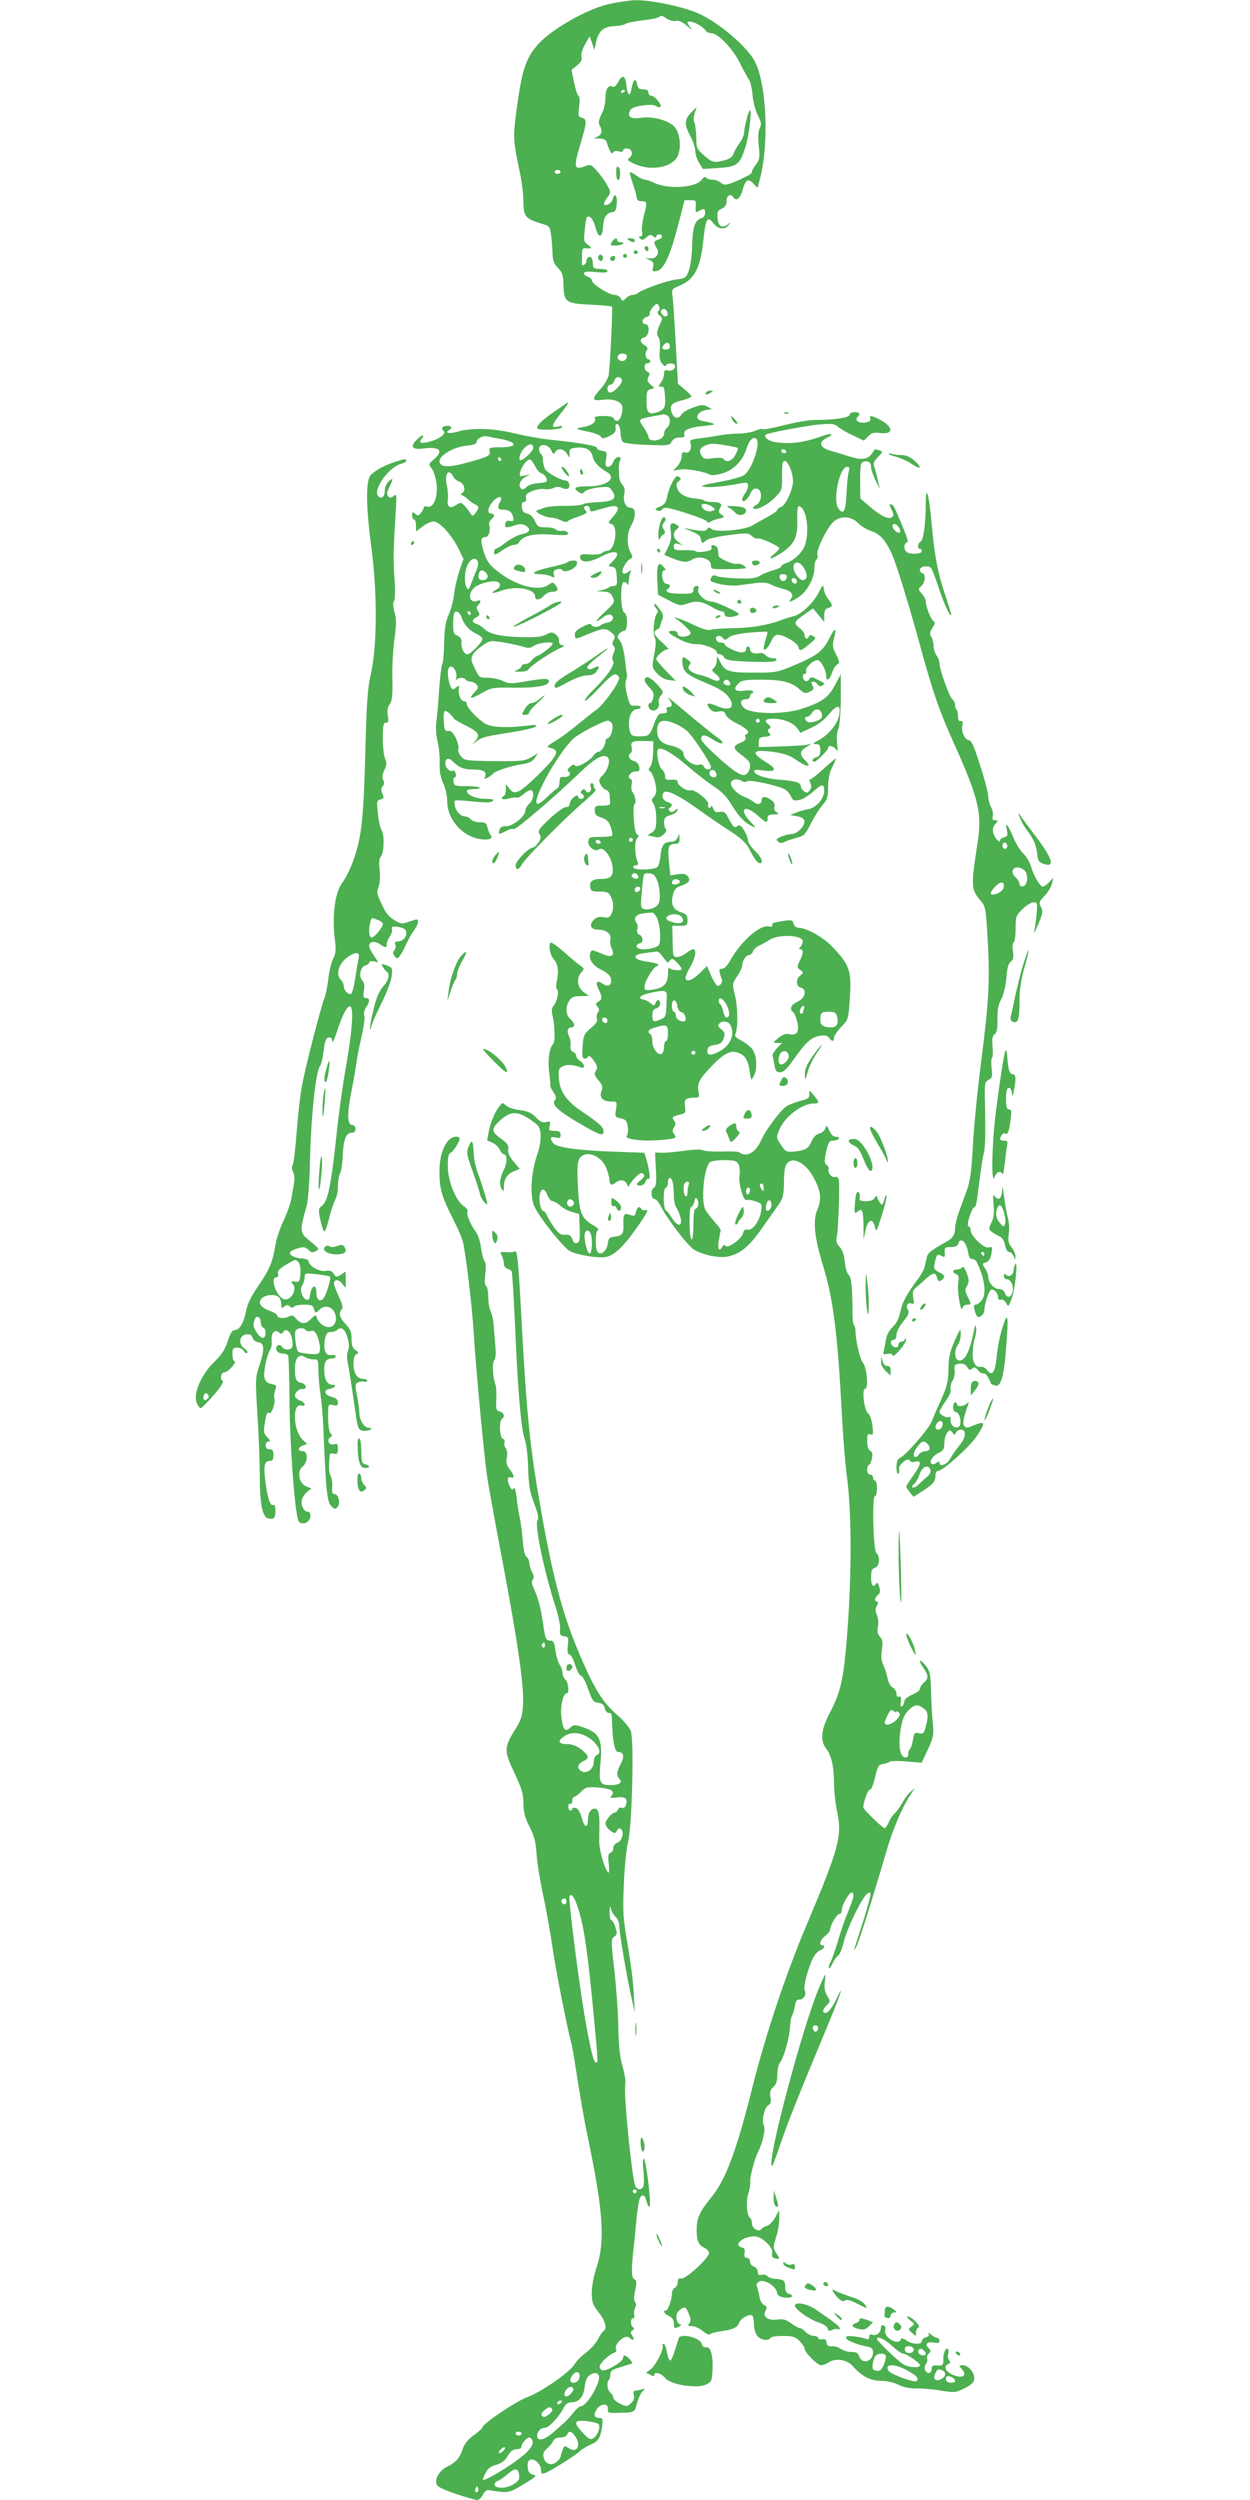 <?xml version="1.0" standalone="no"?>
<!DOCTYPE svg PUBLIC "-//W3C//DTD SVG 20010904//EN"
 "http://www.w3.org/TR/2001/REC-SVG-20010904/DTD/svg10.dtd">
<svg version="1.0" xmlns="http://www.w3.org/2000/svg"
 width="640pt" height="1280pt" viewBox="0 0 640 1280"
 preserveAspectRatio="xMidYMid meet">
<g transform="translate(0,1280) scale(0.1,-0.1)"
fill="#4caf50" stroke="none">
<path d="M3116 12779 c-120 -29 -303 -135 -368 -214 -58 -69 -76 -126 -104
-333 -18 -133 -16 -155 15 -302 12 -52 21 -125 21 -162 0 -76 10 -88 92 -113
42 -12 43 -14 50 -61 3 -27 7 -69 7 -93 1 -34 7 -52 28 -73 22 -23 27 -37 28
-88 2 -87 12 -94 140 -100 57 -3 106 -7 108 -10 5 -5 -9 -294 -16 -348 -3 -18
-20 -49 -41 -72 -48 -54 -47 -64 9 -57 47 7 90 -6 99 -29 9 -22 -5 -72 -21
-78 -7 -3 -16 1 -19 9 -4 11 -21 15 -56 15 -32 0 -47 -4 -43 -10 11 -18 -16
-40 -57 -46 -48 -8 -45 -11 23 -24 30 -6 59 -17 65 -25 9 -13 15 -12 45 3 26
13 33 22 31 41 -3 16 1 22 10 19 7 -3 14 -21 15 -42 0 -21 6 -43 12 -49 6 -6
62 -13 125 -15 108 -4 115 -3 125 17 8 14 21 21 41 21 20 0 28 4 24 13 -9 24
23 39 98 46 73 7 73 10 -7 26 -44 9 -26 49 25 57 l25 3 -23 13 c-20 11 -31 11
-74 -5 -27 -9 -54 -26 -59 -35 -14 -26 -38 -22 -49 7 -14 38 -3 52 51 65 27 7
49 16 49 20 0 4 -16 21 -35 37 l-34 28 -11 200 c-6 110 -13 219 -16 242 -6 43
-6 43 39 62 74 32 104 91 118 231 12 110 21 127 51 88 23 -32 59 -37 79 -10
13 15 12 16 -3 4 -30 -24 -52 -11 -54 31 -3 32 1 40 22 49 17 8 24 19 24 40 0
28 22 39 35 18 14 -23 35 -7 47 37 15 54 29 62 56 32 l21 -21 11 43 c48 177
36 482 -24 602 -38 76 -185 202 -292 249 -76 34 -241 68 -319 67 -33 -1 -96
-10 -139 -20z m299 -75 c14 -9 34 -14 46 -11 13 4 32 -5 57 -26 20 -17 29 -22
20 -11 -10 11 -18 24 -18 27 0 21 75 -11 93 -40 4 -7 18 -13 30 -13 34 -1 110
-80 147 -156 19 -38 40 -76 46 -84 6 -8 14 -42 17 -76 2 -33 15 -80 27 -104
18 -36 20 -47 10 -65 -8 -16 -10 -45 -5 -92 6 -60 4 -71 -14 -95 -12 -14 -21
-31 -21 -37 0 -6 -10 -16 -22 -21 -13 -6 -30 -14 -38 -19 -8 -4 -30 -13 -49
-20 -28 -9 -38 -8 -51 4 -9 8 -28 15 -43 15 -14 0 -29 5 -32 11 -5 6 -12 3
-21 -10 -31 -43 -174 -52 -247 -16 -17 8 -37 15 -44 15 -8 0 -28 9 -45 21 -16
12 -31 20 -33 17 -2 -2 5 -28 15 -58 11 -30 19 -63 20 -72 0 -12 8 -18 25 -18
29 0 30 -6 11 -76 -7 -29 -11 -64 -9 -78 4 -17 1 -26 -8 -26 -10 0 -10 -3 -1
-12 9 -9 16 -7 32 7 16 14 22 15 35 5 10 -8 15 -9 15 -1 0 6 7 11 15 11 22 0
18 -21 -5 -27 -23 -6 -25 -16 -8 -43 17 -27 -1 -56 -33 -53 l-24 2 22 -11 c18
-8 21 -16 17 -35 -6 -22 -4 -24 17 -21 36 5 69 74 109 228 l35 135 30 0 c28 0
30 -2 27 -33 -2 -30 0 -32 17 -22 27 14 31 13 31 -11 0 -12 -8 -23 -18 -26
-33 -8 -46 -44 -48 -138 -1 -50 -9 -108 -17 -130 -14 -38 -18 -40 -65 -46 -48
-6 -178 -52 -196 -70 -6 -5 -18 -9 -27 -9 -10 0 -25 -8 -34 -17 -16 -16 -18
-16 -27 0 -5 9 -19 17 -31 17 -29 0 -117 56 -117 74 0 7 -9 16 -20 19 -11 3
-20 11 -20 17 0 10 16 11 60 7 37 -4 60 -3 60 3 0 10 -6 12 -50 14 -21 1 -25
6 -25 31 0 36 -28 42 -33 7 -3 -20 -25 -29 -23 -9 1 4 1 23 1 43 0 28 4 35 18
33 33 -3 36 1 13 17 -22 16 -23 22 -17 77 3 33 8 62 11 65 13 13 34 -12 44
-53 15 -58 35 -55 39 7 3 47 17 68 49 72 13 2 19 13 21 44 3 43 -11 58 -21 22
-5 -20 -33 -37 -44 -27 -3 3 4 19 15 34 20 27 20 28 2 63 -10 19 -33 52 -52
73 -32 36 -34 37 -65 25 -53 -20 -57 -4 -23 108 35 118 37 134 9 141 -18 5
-20 11 -14 56 5 30 3 52 -3 56 -6 3 -16 35 -23 70 l-13 63 28 23 c21 17 27 29
23 44 -3 13 4 38 18 63 l24 42 10 -28 c6 -15 11 -33 12 -39 1 -7 5 8 10 33 12
60 38 84 94 86 25 1 51 6 58 12 6 5 44 13 82 17 39 4 77 11 85 16 20 11 17 11
45 -7z m-545 -784 c0 -5 -7 -10 -15 -10 -8 0 -15 5 -15 10 0 6 7 10 15 10 8 0
15 -4 15 -10z m501 -713 c-7 -7 -5 -14 7 -23 13 -10 14 -16 5 -35 -21 -43 -23
-61 -12 -75 7 -8 10 -35 7 -67 -3 -41 0 -56 14 -71 10 -11 18 -14 18 -8 0 13
36 16 44 4 9 -16 -12 -35 -33 -29 -17 4 -21 1 -21 -17 0 -12 -7 -32 -16 -44
-14 -20 -14 -22 0 -22 17 0 17 -1 21 -52 4 -51 -3 -65 -36 -77 -48 -17 -59 -6
-59 56 0 47 3 56 20 60 l21 6 -21 19 c-16 15 -18 23 -10 39 9 15 7 21 -5 25
-19 8 -20 44 0 44 8 0 15 5 15 10 0 6 -4 10 -9 10 -15 0 -22 32 -10 46 8 10 5
16 -10 26 -27 16 -27 34 -1 41 25 6 29 67 5 67 -23 0 -18 31 5 37 12 3 19 11
17 17 -3 6 5 21 16 34 19 20 22 21 30 6 6 -10 5 -20 -2 -27z m47 -10 c2 -10
-3 -17 -11 -17 -16 0 -30 24 -19 34 10 10 27 1 30 -17z m12 -173 c0 -8 -9 -14
-20 -14 -22 0 -26 10 -8 28 13 13 28 7 28 -14z m-220 -49 c0 -9 -7 -18 -16
-22 -18 -7 -39 11 -30 26 11 17 46 13 46 -4z m-26 -120 c6 -16 -40 -65 -61
-65 -7 0 -13 9 -13 20 0 11 6 20 14 20 8 0 18 9 21 20 7 23 30 26 39 5z m230
-181 c20 -8 21 -48 1 -64 -8 -7 -15 -21 -15 -31 0 -12 -10 -23 -25 -29 -28
-11 -55 -4 -55 14 0 6 -11 28 -25 49 -29 42 -29 41 50 56 28 5 51 9 52 10 1 0
8 -2 17 -5z"/>
<path d="M3165 12380 c-9 -17 -20 -28 -25 -25 -23 14 -40 -8 -40 -54 0 -27 -8
-63 -20 -85 -14 -28 -17 -44 -10 -57 16 -29 12 -49 -12 -59 -21 -8 -20 -9 10
-9 22 -1 34 -7 38 -18 16 -52 26 -67 33 -54 5 8 17 11 30 6 12 -4 21 -2 21 4
0 6 9 11 19 11 26 0 36 -31 15 -47 -15 -11 -12 -15 27 -33 78 -35 177 -20 213
31 26 38 21 121 -9 158 -29 34 -113 57 -172 48 -56 -9 -76 7 -54 42 11 18 111
32 128 19 7 -6 17 -8 23 -6 15 5 -27 58 -46 58 -8 0 -14 7 -14 15 0 8 -6 16
-12 16 -7 1 -20 2 -28 3 -8 0 -16 11 -18 24 -5 36 -21 25 -28 -19 -8 -48 -21
-40 -27 16 -5 49 -21 55 -42 15z m35 -44 c0 -3 -4 -8 -10 -11 -5 -3 -10 -1
-10 4 0 6 5 11 10 11 6 0 10 -2 10 -4z"/>
<path d="M3537 12222 c-33 -35 -34 -60 -2 -120 14 -26 25 -60 25 -76 0 -16 9
-43 19 -60 l20 -31 81 5 c92 6 107 16 135 102 17 48 35 185 26 194 -6 6 -30
-82 -31 -114 0 -13 -11 -38 -24 -55 -13 -18 -27 -42 -30 -54 -5 -15 -20 -26
-44 -33 -56 -15 -65 -13 -108 25 -37 33 -39 38 -39 92 -1 32 -5 67 -10 77 -5
11 -4 30 2 47 6 16 10 29 9 29 -1 0 -14 -13 -29 -28z"/>
<path d="M3155 11913 c0 -21 5 -37 10 -35 14 3 13 64 -1 69 -7 2 -10 -11 -9
-34z"/>
<path d="M3133 11561 c-11 -17 -9 -19 23 -18 32 1 51 17 19 17 -8 0 -15 5 -15
10 0 16 -14 11 -27 -9z"/>
<path d="M3220 11570 c19 -13 30 -13 30 0 0 6 -10 10 -22 10 -19 0 -20 -2 -8
-10z"/>
<path d="M3300 11531 c0 -6 5 -13 10 -16 6 -3 10 1 10 9 0 9 -4 16 -10 16 -5
0 -10 -4 -10 -9z"/>
<path d="M3245 11510 c-3 -5 1 -10 10 -10 9 0 13 5 10 10 -3 6 -8 10 -10 10
-2 0 -7 -4 -10 -10z"/>
<path d="M3065 11490 c-4 -6 -3 -16 3 -22 6 -6 12 -6 17 2 4 6 3 16 -3 22 -6
6 -12 6 -17 -2z"/>
<path d="M3190 11490 c0 -5 5 -10 10 -10 6 0 10 5 10 10 0 6 -4 10 -10 10 -5
0 -10 -4 -10 -10z"/>
<path d="M3125 11481 c-6 -11 9 -23 19 -14 9 9 7 23 -3 23 -6 0 -12 -4 -16 -9z"/>
<path d="M3615 10790 c-8 -13 5 -13 25 0 13 8 13 10 -2 10 -9 0 -20 -4 -23
-10z"/>
<path d="M2836 10691 c-65 -46 -85 -66 -86 -83 0 -13 118 -9 126 3 5 9 -1 10
-20 5 -35 -9 -33 6 7 57 34 42 51 67 45 67 -2 -1 -34 -23 -72 -49z"/>
<path d="M4018 10683 c7 -3 16 -2 19 1 4 3 -2 6 -13 5 -11 0 -14 -3 -6 -6z"/>
<path d="M4350 10676 c0 -14 -78 -26 -166 -26 -44 0 -104 -10 -212 -37 -35 -8
-65 -13 -68 -10 -3 3 -21 -1 -39 -9 -19 -8 -56 -14 -83 -14 -27 0 -73 -4 -103
-10 -30 -5 -76 -12 -102 -15 -40 -5 -47 -9 -42 -24 9 -28 -5 -53 -26 -48 -15
4 -19 0 -19 -21 0 -14 -10 -36 -22 -49 l-22 -23 33 6 c32 7 136 -12 156 -27 6
-4 34 -1 63 7 59 18 105 65 124 127 13 42 32 62 49 52 27 -18 -20 -161 -63
-189 -13 -8 -70 -24 -128 -34 -78 -14 -98 -20 -76 -24 28 -6 110 2 189 17 32
6 37 5 37 -12 0 -11 -7 -28 -15 -39 -8 -10 -15 -24 -15 -31 0 -22 28 -2 41 28
9 22 18 29 33 27 31 -4 29 -68 -3 -84 -14 -7 -19 -14 -12 -18 16 -10 74 20
112 60 33 34 34 38 33 110 0 56 3 74 13 74 18 0 43 -60 43 -104 0 -44 -38
-124 -62 -132 -10 -3 -18 -9 -18 -15 0 -5 -23 -21 -51 -36 -28 -16 -64 -35
-80 -45 -41 -22 -184 -35 -205 -17 -13 10 -17 10 -24 -1 -8 -12 -29 -11 -110
5 -14 3 -2 -3 25 -13 36 -14 51 -25 53 -40 4 -25 8 -27 27 -9 7 8 58 20 114
27 93 12 102 12 120 -4 11 -10 24 -16 29 -13 10 7 112 -39 112 -50 0 -4 -12
-17 -27 -30 -40 -32 -14 -28 38 6 66 44 84 81 81 169 -1 55 1 73 11 70 37 -13
53 -125 28 -200 -12 -37 -58 -79 -98 -92 -13 -4 -23 -11 -23 -16 0 -5 -19 -14
-42 -20 -24 -7 -54 -19 -68 -28 -20 -13 -45 -16 -115 -13 -49 1 -97 7 -107 12
-13 7 -20 4 -27 -9 -9 -17 -4 -20 43 -32 29 -7 72 -10 97 -7 24 3 65 9 92 12
33 4 56 2 77 -9 16 -8 43 -17 59 -21 40 -9 58 -30 41 -50 -19 -23 1 -18 42 10
42 29 78 96 78 148 0 20 5 39 10 42 6 4 8 15 5 25 -7 22 46 132 80 166 35 35
93 33 129 -5 15 -15 45 -33 66 -40 45 -13 78 -51 109 -124 24 -55 92 -279 146
-477 60 -219 93 -316 162 -470 135 -300 153 -372 127 -533 -33 -211 -32 -232
14 -285 28 -33 29 -39 38 -185 13 -220 8 -329 -32 -637 -19 -151 -39 -349 -43
-440 -7 -127 -14 -178 -30 -222 -12 -32 -30 -83 -41 -113 -11 -30 -20 -67 -20
-82 0 -36 -12 -53 -47 -72 -69 -38 -94 -57 -98 -78 -3 -13 -7 -33 -10 -46 -2
-13 -16 -39 -30 -58 -65 -89 -85 -125 -95 -174 -7 -35 -20 -61 -40 -80 -19
-18 -31 -42 -35 -69 -4 -22 -8 -48 -11 -57 -4 -13 1 -15 21 -11 16 3 25 0 25
-9 0 -7 16 5 35 27 19 21 34 46 34 54 0 10 -2 11 -6 3 -2 -7 -11 -13 -19 -13
-8 0 -14 -7 -14 -16 0 -9 -7 -14 -17 -12 -23 4 -30 38 -9 38 11 0 16 9 16 26
0 14 15 44 34 67 27 33 32 46 25 60 -13 21 -2 40 18 33 13 -5 14 0 9 28 -5 27
-3 39 11 51 10 8 33 29 51 45 38 35 52 37 59 10 6 -24 16 -25 32 -6 10 12 7
18 -19 31 -28 15 -31 19 -24 48 9 45 13 48 34 37 16 -9 19 -7 17 17 -2 25 1
28 31 28 22 0 34 5 38 17 11 37 42 10 51 -45 3 -22 10 -34 20 -33 8 0 19 -6
23 -14 43 -87 53 -169 24 -201 -9 -11 -23 -19 -30 -19 -9 0 -10 -8 -2 -35 9
-29 14 -33 30 -24 10 5 18 20 18 33 0 26 19 86 31 100 11 13 39 -12 39 -35 0
-12 5 -16 14 -13 9 3 19 -4 27 -17 11 -22 12 -21 29 22 17 43 33 200 18 176
-4 -7 -8 -19 -8 -28 0 -25 -24 -41 -38 -27 -9 9 -12 8 -12 -5 0 -9 7 -17 15
-17 21 0 37 -35 29 -65 -7 -30 -30 -33 -39 -5 -4 13 -15 20 -30 20 -26 0 -55
33 -55 63 0 10 -7 29 -17 43 -15 24 -15 25 4 30 13 4 23 17 27 36 9 44 8 47
-13 41 -23 -6 -91 59 -91 87 0 10 -5 20 -12 22 -12 4 18 98 32 98 5 0 10 19
13 43 3 23 10 78 16 122 5 44 14 97 20 119 5 21 7 109 5 197 -4 154 -4 158 17
170 19 10 21 17 16 60 -3 27 -2 51 2 53 4 3 6 29 3 57 -4 40 -1 55 10 63 12 9
16 29 15 76 -1 48 4 76 20 105 12 24 22 68 26 109 3 50 10 73 22 82 14 10 16
22 11 53 -3 23 -2 42 4 46 5 3 10 35 10 71 0 60 2 67 35 99 19 19 44 35 56 35
21 0 21 -3 16 -62 -3 -35 -9 -74 -12 -88 -3 -14 6 3 21 38 23 56 25 66 14 88
-12 22 -11 27 18 57 17 17 34 46 38 62 l7 30 -22 -22 c-12 -13 -26 -23 -32
-23 -14 0 -47 58 -61 105 -6 22 -24 51 -39 65 -15 14 -37 50 -50 80 -28 68
-44 88 -34 42 6 -29 4 -34 -14 -39 -12 -3 -21 -10 -21 -15 0 -19 -28 12 -35
39 -4 17 0 31 11 44 16 18 16 19 -1 19 -13 0 -16 6 -12 20 3 12 -1 33 -9 48
-8 15 -14 38 -14 53 0 24 -28 124 -67 236 -10 29 -23 53 -30 53 -22 0 -42 41
-36 72 4 21 2 28 -8 26 -9 -2 -14 6 -14 24 0 14 -3 30 -7 34 -5 4 -8 15 -8 24
0 10 -6 23 -14 30 -16 13 -66 153 -66 185 0 11 -7 29 -15 39 -8 11 -15 33 -15
48 0 16 -5 37 -12 47 -9 15 -8 24 6 46 14 21 15 29 6 35 -14 8 -40 74 -40 101
0 9 -9 27 -21 40 -17 19 -18 25 -6 34 22 16 30 62 12 69 -27 10 -17 36 14 36
31 0 28 5 76 -135 25 -72 55 -133 55 -111 0 5 -13 47 -29 95 -39 114 -57 208
-71 371 -13 146 -30 207 -30 105 0 -103 -12 -189 -26 -198 -16 -9 -19 -37 -4
-37 6 0 10 -6 10 -12 0 -15 -58 -18 -77 -5 -16 10 -17 44 -1 49 11 4 6 20 -44
138 -19 46 -24 54 -37 58 -9 3 -8 -4 3 -26 12 -24 13 -32 3 -40 -17 -14 -58 6
-117 57 l-45 39 -1 91 c0 79 2 92 18 97 24 7 38 -3 38 -29 0 -12 12 -44 25
-72 14 -27 22 -41 19 -30 -4 11 -10 36 -14 55 -4 19 -11 43 -15 53 -5 13 0 26
20 47 27 28 27 28 5 35 -12 4 -22 5 -23 3 -27 -51 -54 -58 -132 -34 -27 9 -70
22 -95 29 -54 16 -61 44 -17 65 38 18 27 27 -15 12 -104 -37 -172 -46 -251
-33 -34 5 -58 26 -46 38 9 8 209 46 277 52 60 5 75 3 91 -11 11 -10 45 -30 77
-45 l57 -27 22 22 c18 18 30 21 62 17 67 -9 69 29 4 65 -45 25 -63 28 -55 8 3
-9 -4 -15 -23 -19 -33 -6 -60 10 -43 27 17 17 12 26 -15 26 -14 0 -25 -6 -25
-14z m-636 -156 c32 -5 61 -11 63 -14 3 -2 -3 -18 -12 -35 -15 -31 -47 -42
-60 -21 -4 6 -26 8 -55 4 -42 -6 -49 -4 -59 15 -14 25 -7 39 23 51 28 11 31
11 100 0z m311 -30 c3 -5 -1 -10 -9 -10 -9 0 -16 5 -16 10 0 6 4 10 9 10 6 0
13 -4 16 -10z m320 -107 c-4 -16 -9 -66 -11 -113 -4 -88 -15 -109 -41 -74 -31
42 5 214 45 214 11 0 12 -7 7 -27z m259 -286 c6 -9 7 -19 3 -23 -9 -9 -37 15
-37 33 0 18 20 12 34 -10z m-490 -202 c23 -34 21 -65 -4 -65 -22 0 -55 53 -46
76 8 22 32 17 50 -11z m-86 -52 c-2 -10 -10 -18 -18 -18 -8 0 -16 8 -18 18 -2
12 3 17 18 17 15 0 20 -5 18 -17z m52 -19 c0 -9 -5 -14 -12 -12 -18 6 -21 28
-4 28 9 0 16 -7 16 -16z m1075 -1364 c-5 -8 -11 -8 -17 -2 -6 6 -7 16 -3 22 5
8 11 8 17 2 6 -6 7 -16 3 -22z m88 -114 c24 -19 20 -79 -5 -84 -11 -2 -18 3
-18 12 0 8 -9 24 -20 34 -39 36 1 70 43 38z m-105 -92 c-3 -20 -53 -43 -65
-31 -3 4 6 21 22 37 30 31 50 28 43 -6z m-98 -1874 c0 -5 -2 -10 -4 -10 -3 0
-8 5 -11 10 -3 6 -1 10 4 10 6 0 11 -4 11 -10z"/>
<path d="M3750 10650 c6 -11 16 -20 22 -20 6 0 3 9 -7 20 -10 11 -20 20 -22
20 -2 0 1 -9 7 -20z"/>
<path d="M2265 10611 c-3 -5 0 -13 5 -16 19 -12 -17 -42 -66 -55 -49 -14 -64
-9 -44 15 21 25 -5 17 -29 -9 -33 -35 -19 -50 39 -42 82 11 103 -13 51 -56
-27 -24 -28 -25 -11 -46 10 -12 21 -47 25 -78 8 -68 -16 -128 -47 -118 -10 3
-18 1 -18 -3 0 -5 -6 -18 -14 -28 -12 -16 -16 -17 -30 -6 -14 12 -16 11 -16
-8 0 -11 5 -21 10 -21 6 0 10 -14 10 -31 l0 -30 33 25 c19 15 44 26 57 26 30
0 92 -68 127 -138 l26 -54 -21 -61 c-11 -34 -24 -88 -27 -120 -4 -32 -16 -79
-28 -105 -16 -36 -21 -70 -23 -144 -1 -53 -5 -102 -10 -109 -4 -7 -11 -67 -16
-133 -4 -67 -11 -141 -14 -165 -4 -25 -1 -69 7 -100 7 -31 12 -81 10 -111 -1
-38 4 -69 18 -100 12 -25 21 -67 21 -94 0 -89 74 -175 162 -191 46 -9 75 0 61
18 -6 6 -13 24 -17 40 -5 23 -12 27 -40 27 -18 0 -39 7 -46 15 -7 8 -20 15
-30 15 -23 0 -49 30 -52 61 -3 27 -13 25 120 13 41 -4 67 -3 75 5 8 8 -2 11
-39 11 -48 0 -94 20 -94 41 0 5 16 9 37 9 20 0 33 3 29 7 -4 5 -35 8 -69 8
-57 0 -62 2 -65 23 -2 12 1 22 6 22 6 0 8 9 5 20 -3 11 -9 17 -15 14 -13 -8
-38 15 -38 37 0 27 17 32 39 10 31 -31 56 -41 103 -41 53 0 71 -11 62 -34 -6
-16 -4 -17 14 -7 11 6 23 15 27 20 7 13 95 41 151 49 34 5 51 14 63 32 l16 24
-35 -21 c-32 -19 -48 -21 -188 -20 -147 2 -155 3 -172 25 -11 13 -16 30 -13
38 3 8 -3 33 -13 55 -14 28 -24 38 -39 37 -17 -3 -20 4 -23 50 -2 29 1 52 7
52 10 0 36 -23 43 -37 1 -5 29 -21 61 -37 68 -34 77 -48 51 -79 -19 -22 -19
-22 1 -6 30 24 49 29 179 49 65 10 123 24 130 30 8 9 -6 10 -59 3 -97 -11
-173 -6 -203 13 -40 26 -92 82 -92 99 0 8 -6 15 -14 15 -17 0 -31 35 -27 65 3
17 1 17 -14 5 -14 -12 -18 -12 -25 0 -16 26 -23 91 -10 103 17 17 42 -21 36
-53 -3 -14 -3 -19 0 -12 7 14 40 16 49 2 3 -5 14 -10 24 -10 10 0 24 -7 31
-15 11 -13 9 -20 -9 -38 -34 -37 -25 -39 33 -7 53 30 58 31 173 29 112 -1 173
10 173 32 0 16 -18 17 -108 2 -86 -15 -96 -15 -128 1 -19 9 -54 16 -78 16 -45
0 -41 -3 -77 74 -14 30 2 57 53 92 36 25 39 26 110 14 40 -7 85 -17 100 -22
22 -8 33 -7 53 6 22 15 95 23 95 11 0 -10 -54 -54 -75 -61 -11 -4 -26 -15 -33
-25 -7 -11 -22 -19 -33 -19 -10 0 -19 -5 -19 -10 0 -6 -10 -15 -22 -20 -20 -8
-18 -9 14 -9 22 -1 40 5 45 13 9 17 122 92 162 108 22 9 23 12 8 15 -11 3 -17
12 -15 21 2 10 -5 24 -16 33 -18 14 -22 14 -50 0 -23 -12 -55 -15 -126 -13
-108 3 -163 15 -190 42 -10 10 -27 21 -39 25 -26 8 -27 21 -1 35 17 9 18 14 8
30 -10 15 -10 22 0 32 17 17 15 29 -3 22 -46 -18 -53 44 -9 73 28 18 81 31
107 25 23 -5 22 -29 -4 -42 -33 -18 -17 -21 26 -5 79 28 175 11 175 -31 0 -20
24 -17 45 6 10 11 28 20 41 20 29 0 36 11 19 33 -13 18 -15 18 -39 1 -53 -34
-167 -2 -261 73 -41 33 -53 50 -68 97 -18 59 -16 76 8 76 17 0 28 33 20 59 -3
10 1 24 10 31 19 16 19 30 0 30 -23 0 -18 34 10 64 28 30 52 27 35 -4 -16 -31
-12 -40 20 -40 19 0 33 -7 40 -19 15 -30 12 -44 -9 -38 -13 3 -21 -1 -24 -14
-6 -22 6 -24 51 -8 22 7 36 7 51 -1 32 -17 25 -37 -16 -45 -20 -3 -56 -22 -81
-41 -25 -19 -49 -34 -53 -34 -5 0 -9 -7 -9 -15 0 -20 3 -19 46 10 20 14 45 25
55 25 10 0 22 6 26 13 20 34 71 46 165 40 75 -5 90 -4 86 8 -3 8 -15 13 -30
11 -15 -2 -29 2 -33 7 -3 6 -25 11 -49 11 -38 0 -44 3 -57 32 -9 20 -23 35
-39 38 -18 4 -26 13 -28 33 -2 19 1 27 11 27 10 0 13 7 10 20 -4 16 3 23 32
36 21 8 48 13 61 10 13 -3 34 -1 47 5 17 8 30 8 44 1 10 -6 25 -7 31 -3 15 9
5 41 -12 41 -24 0 -96 40 -106 59 -5 11 -10 31 -10 45 0 14 -4 28 -10 31 -5 3
-10 15 -10 26 0 30 47 26 62 -6 10 -22 13 -23 20 -10 13 22 43 19 60 -7 l15
-22 -1 24 c-1 22 4 25 36 28 48 4 75 -11 83 -47 6 -27 30 -54 71 -77 55 -32 2
-74 -94 -74 -67 0 -81 -7 -51 -28 18 -12 22 -12 32 1 7 8 37 17 69 21 54 6 59
5 74 -20 25 -37 4 -52 -76 -55 -36 -2 -70 -6 -76 -11 -6 -4 -40 -8 -75 -8 -68
1 -104 -3 -129 -12 -8 -4 -22 -8 -30 -11 -20 -5 41 -37 72 -37 13 0 35 -7 50
-14 15 -8 30 -11 33 -6 3 5 28 16 56 25 37 13 48 20 40 28 -15 15 -14 27 4 27
8 0 15 -7 15 -16 0 -11 6 -15 18 -11 97 28 112 31 123 20 7 -7 2 -20 -20 -46
-29 -33 -30 -35 -11 -40 38 -10 19 -137 -20 -137 -9 0 -21 -5 -27 -11 -6 -6
-33 -10 -62 -8 -42 3 -51 1 -51 -12 0 -32 46 -31 105 0 77 41 112 27 61 -24
-24 -24 -24 -24 -2 -27 18 -3 21 -11 24 -50 3 -41 0 -48 -15 -48 -11 0 -23 -4
-28 -9 -6 -5 -23 -11 -40 -14 -25 -3 -24 -4 10 -6 33 -1 42 -6 52 -28 12 -26
10 -29 -39 -75 -52 -48 -59 -66 -11 -29 13 11 31 17 39 14 23 -9 12 -38 -16
-41 -14 -2 -29 -8 -34 -13 -14 -13 -44 -11 -48 2 -3 8 -18 4 -45 -10 -30 -15
-41 -27 -40 -41 2 -25 0 -25 72 5 72 30 86 30 115 7 19 -15 21 -22 12 -39 -8
-14 -8 -23 0 -31 9 -9 8 -18 -1 -38 -7 -17 -8 -30 -2 -38 13 -15 -30 -79 -99
-146 -29 -28 -49 -54 -46 -58 4 -4 38 27 75 67 49 53 73 72 85 68 9 -4 16 -13
16 -20 0 -23 -81 -137 -114 -159 -17 -12 -61 -47 -98 -77 -36 -31 -88 -69
-115 -85 -46 -28 -47 -30 -23 -36 47 -11 36 -38 -57 -130 -103 -101 -128 -114
-154 -79 l-19 24 0 -27 c0 -15 -4 -30 -10 -33 -23 -14 -7 -23 26 -13 20 5 38
7 41 4 3 -3 19 6 35 19 16 14 34 23 39 19 16 -10 10 -50 -11 -69 -11 -10 -20
-26 -20 -35 0 -28 -62 -80 -97 -80 -22 0 -32 -5 -36 -20 -6 -24 -4 -24 34 -5
16 9 34 13 39 10 10 -6 208 163 341 291 74 72 120 97 141 76 15 -15 0 -66 -26
-91 -20 -19 -22 -26 -12 -46 6 -13 19 -26 28 -29 11 -2 19 -15 20 -30 0 -14 1
-32 2 -38 1 -9 -13 -13 -39 -13 -36 0 -40 -2 -40 -25 0 -20 7 -27 34 -36 27
-9 38 -20 48 -49 7 -21 10 -41 7 -44 -3 -3 -31 -6 -62 -6 -51 0 -57 -2 -60
-22 -4 -27 35 -58 54 -42 20 17 60 -30 69 -80 9 -52 -5 -71 -54 -71 -47 0 -64
-12 -59 -41 3 -21 8 -24 48 -24 37 0 46 -4 57 -25 16 -31 16 -65 2 -92 -8 -16
-17 -19 -40 -14 -21 4 -35 0 -49 -14 -27 -27 -15 -50 25 -50 39 0 68 -24 60
-50 -3 -10 0 -30 6 -44 20 -42 0 -52 -55 -27 -42 18 -48 19 -53 4 -12 -31 11
-67 55 -88 27 -13 45 -28 49 -43 8 -35 -11 -48 -41 -29 -31 21 -40 8 -21 -29
19 -37 19 -51 -2 -63 -14 -8 -15 -12 -4 -25 10 -12 11 -19 2 -30 -6 -7 -8 -21
-5 -31 5 -13 -4 -26 -31 -49 -35 -30 -38 -37 -42 -94 -4 -50 -1 -62 11 -62 8
0 16 5 18 12 2 6 15 -3 28 -22 19 -27 21 -36 11 -52 -10 -16 -8 -24 13 -49 21
-25 24 -34 15 -57 -12 -32 8 -52 53 -52 27 0 28 -1 22 -40 -6 -38 -5 -40 24
-46 25 -5 31 -12 36 -42 3 -20 1 -41 -5 -48 -14 -17 82 -29 174 -21 77 7 85
10 68 31 -9 11 -9 19 0 34 10 16 10 23 0 35 -13 17 -9 21 33 31 26 6 28 10 23
41 -6 36 4 45 50 45 23 0 25 2 19 35 -8 39 7 65 77 136 56 57 92 74 128 58 36
-14 49 -36 58 -98 7 -45 7 -46 20 -21 19 34 17 102 -5 135 -9 14 -35 35 -56
46 -31 16 -38 24 -32 37 13 30 12 136 -3 196 -14 57 -14 59 11 97 14 21 26 46
26 54 0 25 19 55 35 55 7 0 16 8 20 18 3 11 18 24 33 31 15 7 38 20 52 29 45
30 170 25 170 -7 0 -9 -5 -22 -12 -29 -9 -9 -9 -12 0 -12 17 0 15 -25 -4 -61
-14 -29 -14 -32 3 -45 17 -13 17 -15 1 -28 -25 -19 -23 -57 3 -63 33 -9 21
-55 -18 -72 -20 -9 -33 -22 -33 -33 0 -10 4 -18 9 -18 4 0 14 -20 21 -45 15
-55 2 -79 -39 -70 -19 4 -35 -2 -56 -20 -30 -24 -30 -24 -6 -25 l25 0 -26 -27
c-14 -16 -24 -32 -23 -38 2 -5 6 -27 10 -47 5 -31 10 -38 29 -38 17 0 35 17
67 62 64 91 91 116 134 124 30 5 41 3 50 -10 16 -21 25 -20 25 1 0 9 17 34 37
55 35 36 37 41 43 130 12 157 3 184 -89 281 -45 48 -133 97 -173 97 -12 0 -22
9 -25 21 -5 19 -11 20 -52 14 -52 -8 -64 -13 -56 -24 2 -5 -6 -6 -18 -4 -47 9
-142 -75 -198 -174 -14 -26 -31 -43 -42 -43 -18 0 -18 -6 -1 -55 6 -16 -13
-38 -25 -31 -6 4 -20 28 -31 53 l-20 47 -38 -37 c-39 -38 -72 -48 -72 -23 0 8
11 34 25 57 26 46 33 89 14 89 -6 0 -22 -9 -36 -20 -14 -11 -35 -20 -47 -20
-20 0 -21 5 -22 80 l-2 80 39 0 c36 0 39 2 39 29 0 25 -6 31 -35 41 -40 13
-53 43 -38 93 6 24 17 35 43 43 38 13 48 28 30 49 -9 11 -23 13 -50 9 l-38 -6
-7 72 c-8 76 -2 90 38 90 12 0 17 8 16 28 0 26 -1 26 -9 5 -6 -15 -18 -23 -32
-23 -38 0 -51 -16 -56 -69 -2 -28 -10 -55 -16 -60 -18 -15 -118 -18 -123 -3
-3 6 3 12 12 12 13 0 15 5 9 18 -14 33 -16 102 -3 118 10 13 10 17 -1 24 -14
9 -23 147 -10 155 9 6 1 45 -13 62 -5 7 -6 24 -3 37 4 15 1 26 -6 28 -20 7 0
38 25 38 20 0 23 4 20 24 -3 15 -14 27 -29 30 -24 6 -32 30 -14 41 6 3 7 17 4
29 -7 28 5 34 66 32 l45 -1 -1 -57 c-1 -32 -7 -65 -15 -74 -10 -12 -10 -17 -1
-23 14 -8 32 -64 32 -98 0 -12 -6 -28 -14 -35 -11 -12 -11 -17 0 -33 8 -11 14
-43 14 -76 0 -48 -4 -59 -22 -71 l-23 -15 32 -7 c25 -6 36 -3 52 13 11 11 16
23 11 26 -6 4 -10 19 -10 34 0 23 6 30 32 37 17 5 34 16 36 24 5 13 3 13 -12
1 -12 -10 -20 -11 -27 -4 -8 8 -7 13 0 17 17 11 13 23 -9 29 -25 6 -37 34 -21
50 15 15 76 -15 178 -88 43 -31 114 -80 158 -108 61 -40 85 -62 102 -95 25
-50 42 -72 54 -72 20 0 7 34 -26 64 -19 19 -35 42 -35 52 0 11 -9 34 -20 52
-16 26 -24 31 -34 23 -15 -13 -24 -5 -49 45 -13 26 -21 30 -41 27 -20 -4 -28
0 -35 18 -5 13 -10 18 -10 11 -1 -7 -5 -11 -11 -7 -5 3 -7 11 -4 18 6 17 -71
78 -90 71 -18 -7 -66 23 -66 42 0 10 -10 13 -32 12 -28 -3 -33 0 -33 19 0 13
-8 28 -17 35 -17 14 -31 95 -17 103 17 11 76 -24 154 -91 44 -38 104 -84 132
-102 36 -23 64 -52 87 -90 37 -61 66 -92 106 -112 22 -11 22 -9 -7 22 -63 65
-32 94 36 33 44 -40 51 -42 51 -15 0 16 7 20 33 20 27 1 29 2 14 11 -11 7 -16
17 -12 29 4 12 -2 24 -17 34 -28 20 -48 20 -48 2 0 -23 -19 -29 -38 -14 -9 8
-31 20 -49 27 -41 16 -77 56 -70 75 7 18 34 21 57 6 8 -5 19 -5 25 0 12 10
164 -23 194 -42 11 -6 25 -23 31 -36 9 -21 15 -23 42 -18 17 3 48 22 69 41 48
43 59 44 59 6 0 -40 -41 -87 -82 -94 -18 -3 -46 -11 -63 -18 l-30 -12 35 -6
c23 -4 36 -12 38 -24 5 -25 -36 -67 -64 -67 -12 0 -36 -6 -53 -13 -27 -12 -30
-16 -17 -26 10 -9 20 -9 33 -2 10 6 37 15 61 21 38 10 45 16 73 73 18 34 45
77 60 95 25 28 29 41 29 93 0 40 7 73 20 99 11 22 20 42 20 46 0 3 -27 -19
-61 -50 -33 -31 -65 -56 -70 -56 -6 0 -6 -7 0 -19 7 -13 6 -24 -3 -37 -12 -15
-16 -16 -30 -5 -9 7 -16 19 -16 26 0 18 -25 26 -99 32 -75 5 -133 23 -139 42
-3 10 6 12 46 6 68 -9 73 7 12 44 -80 49 -67 66 40 51 52 -7 84 -18 115 -40
60 -41 86 -41 45 0 -27 27 -25 46 8 65 l27 16 -30 -5 c-16 -3 -77 -6 -135 -8
l-105 -3 0 25 c0 21 5 26 33 28 28 3 31 6 21 18 -10 12 -10 17 0 23 9 6 8 11
-4 21 -25 21 -17 30 25 30 51 0 103 -21 123 -50 l15 -22 54 25 c35 15 68 41
93 71 43 53 62 49 51 -8 -8 -43 -55 -100 -105 -126 -30 -16 -32 -19 -13 -20
18 0 22 -6 22 -31 0 -22 -5 -32 -20 -36 -20 -5 -28 -23 -11 -23 12 0 71 59 71
71 0 16 28 10 40 -8 9 -14 10 -8 6 29 -3 27 -1 60 6 75 7 17 12 80 13 154 l0
127 -30 -56 c-34 -65 -71 -90 -177 -123 -95 -29 -257 -25 -289 7 -24 24 -18
44 12 44 10 0 19 7 19 15 0 8 5 15 11 15 5 0 7 5 4 10 -4 6 -23 7 -44 4 -47
-7 -60 7 -31 36 17 17 33 20 120 20 107 0 155 -13 197 -52 20 -18 27 -20 48
-10 22 10 24 15 15 32 -8 16 -8 20 4 20 8 0 19 -7 23 -15 6 -9 13 -11 23 -5 8
5 12 10 10 12 -3 2 -19 10 -36 19 -28 15 -32 15 -41 1 -5 -9 -15 -12 -21 -8
-15 9 -16 36 -1 36 6 0 9 7 6 15 -6 15 36 55 59 55 16 0 44 -51 44 -80 0 -32
17 -23 30 15 6 19 18 39 27 43 13 8 12 14 -6 51 -19 36 -20 47 -11 82 16 58 5
59 -23 2 -35 -68 -61 -88 -173 -136 -97 -41 -101 -41 -214 -41 -128 0 -149 6
-173 56 -16 32 -17 32 -17 7 0 -15 -7 -32 -15 -39 -13 -11 -11 -15 11 -32 34
-27 17 -45 -22 -25 -16 8 -42 18 -59 21 -46 10 -71 32 -56 49 9 11 8 17 -1 24
-33 25 -37 24 -34 -13 4 -45 22 -60 128 -104 48 -19 88 -43 103 -62 47 -56 16
-85 -56 -52 -45 20 -60 13 -34 -15 12 -15 25 -18 45 -14 22 4 29 1 35 -15 3
-12 29 -32 61 -48 29 -14 54 -33 54 -40 0 -8 -4 -14 -10 -14 -5 0 -7 -7 -3
-15 4 -11 -4 -19 -26 -28 -38 -14 -39 -29 -3 -56 48 -37 52 -41 52 -65 0 -13
-7 -29 -16 -37 -13 -11 -21 -10 -49 5 -45 25 -185 154 -185 171 0 26 19 26 60
-1 22 -15 44 -24 48 -19 4 4 -4 15 -18 24 -24 16 -134 105 -225 183 -27 23
-42 33 -32 22 21 -26 22 -44 1 -44 -10 0 -14 -6 -10 -15 3 -8 0 -16 -7 -16 -7
-1 -18 -2 -26 -3 -8 0 -21 -21 -30 -46 -23 -66 -28 -70 -75 -70 -37 0 -45 4
-50 23 -16 61 2 117 40 117 8 0 14 4 14 9 0 6 -12 9 -27 8 -26 -2 -29 2 -42
54 -9 33 -11 64 -6 75 4 10 7 24 5 29 -1 6 -4 24 -6 40 -6 73 -18 121 -32 137
-12 14 -12 20 -2 33 7 8 19 15 26 15 19 0 19 86 1 93 -20 7 -23 157 -3 157 8
0 17 -6 19 -12 3 -7 6 -1 6 14 1 14 4 35 8 45 6 16 5 16 -10 5 -9 -8 -21 -11
-27 -7 -13 8 13 60 36 73 14 8 14 12 3 33 -21 37 -20 100 2 137 26 45 26 92
-1 92 -26 0 -41 31 -34 69 5 22 2 37 -10 50 -9 10 -16 29 -16 42 0 13 -1 33
-2 44 0 11 2 28 7 38 5 12 3 17 -9 17 -9 0 -21 -11 -26 -25 -5 -14 -17 -25
-26 -25 -14 0 -16 7 -11 39 5 37 3 40 -22 43 -14 2 -25 8 -24 14 2 11 -86 27
-242 43 -49 5 -130 20 -180 32 -103 26 -218 30 -288 10 -26 -8 -51 -10 -55 -6
-4 4 -1 10 6 12 6 3 12 9 12 14 0 12 -37 12 -45 0z m290 -57 c94 -16 100 -44
11 -44 -59 0 -64 -2 -59 -20 6 -23 -9 -30 -128 -62 -85 -23 -129 -19 -129 11
0 30 77 74 138 79 34 3 52 9 52 18 0 18 31 35 55 30 11 -3 38 -8 60 -12z m175
-48 c0 -12 -32 -46 -57 -60 -24 -13 -14 34 12 60 25 25 45 25 45 0z m-165 -56
c3 -5 1 -10 -4 -10 -6 0 -11 5 -11 10 0 6 2 10 4 10 3 0 8 -4 11 -10z m175
-37 c8 -18 23 -34 32 -36 18 -5 35 -34 25 -43 -3 -3 -23 -7 -45 -8 -22 -1 -47
-10 -57 -20 -11 -11 -21 -14 -27 -8 -16 16 -5 45 22 60 l25 14 -29 -7 c-27 -6
-28 -4 -22 20 8 31 37 66 51 62 5 -2 17 -17 25 -34z m-420 -52 c5 -11 19 -22
29 -26 26 -8 38 -44 20 -57 -12 -8 -12 -10 0 -15 7 -3 21 -13 31 -23 9 -9 24
-19 33 -23 21 -8 21 -18 2 -43 -15 -19 -16 -19 -28 0 -7 11 -20 28 -30 38 -16
17 -19 17 -42 2 -31 -21 -48 -9 -42 29 2 17 0 49 -5 70 -13 61 8 92 32 48z
m127 -437 c3 -8 -2 -32 -11 -52 -8 -20 -20 -50 -26 -67 -9 -23 -13 -26 -20
-15 -15 23 -12 88 5 120 17 32 42 39 52 14z m43 -59 c15 -18 5 -35 -21 -35
-12 0 -19 7 -19 18 0 33 20 42 40 17z m-125 -230 c12 -35 41 -66 78 -82 15 -7
27 -18 27 -25 0 -16 -61 -78 -77 -78 -17 0 -34 33 -30 62 1 15 -5 26 -20 33
-20 8 -23 17 -23 61 0 28 3 54 7 58 12 12 28 0 38 -29z m45 25 c0 -5 -2 -10
-4 -10 -3 0 -8 5 -11 10 -3 6 -1 10 4 10 6 0 11 -4 11 -10z m1325 -351 c10
-15 -1 -23 -20 -15 -9 3 -13 10 -10 16 8 13 22 13 30 -1z m473 -167 c3 -16 -4
-25 -24 -32 -15 -6 -34 -10 -42 -8 -20 4 -28 28 -10 28 7 0 19 9 26 21 16 26
46 21 50 -9z m-318 -32 c0 -5 -4 -10 -10 -10 -5 0 -10 5 -10 10 0 6 5 10 10
10 6 0 10 -4 10 -10z m-755 -19 c7 -22 -10 -71 -25 -71 -5 0 -10 -8 -10 -17
-1 -22 -23 -53 -38 -53 -6 0 -17 -9 -24 -19 -21 -29 -85 -64 -93 -51 -5 8 -13
6 -26 -6 -14 -12 -16 -20 -8 -25 18 -11 0 -30 -24 -27 -18 2 -22 -2 -22 -26
-1 -16 -6 -31 -12 -33 -6 -2 -29 -22 -52 -44 -22 -22 -45 -38 -51 -34 -30 19
128 294 198 343 42 30 145 82 164 82 9 0 19 -8 23 -19z m330 0 c22 -10 50 -29
61 -42 37 -41 114 -160 114 -175 0 -19 -29 -18 -36 1 -4 10 -14 13 -28 9 -26
-6 -76 29 -76 55 0 18 -27 36 -70 45 -42 9 -63 31 -65 67 -4 61 27 74 100 40z
m203 -254 c2 -10 -3 -17 -12 -17 -18 0 -29 16 -21 31 9 14 29 6 33 -14z m-265
-174 c-7 -2 -19 -2 -25 0 -7 3 -2 5 12 5 14 0 19 -2 13 -5z m-163 -163 c0 -5
-4 -10 -10 -10 -5 0 -10 5 -10 10 0 6 5 10 10 10 6 0 10 -4 10 -10z m-165 -10
c3 -5 -1 -10 -9 -10 -9 0 -16 5 -16 10 0 6 4 10 9 10 6 0 13 -4 16 -10z m190
-171 c10 -15 -1 -23 -20 -15 -9 3 -13 10 -10 16 8 13 22 13 30 -1z m102 -34
c8 -22 12 -58 11 -80 -2 -32 -8 -42 -31 -53 -15 -7 -37 -10 -48 -7 -19 6 -20
12 -13 88 3 45 9 86 11 90 3 5 16 7 31 5 19 -2 28 -12 39 -43z m114 0 c0 -5
-9 -11 -21 -13 -20 -3 -27 8 -13 22 10 9 34 3 34 -9z m-203 -37 c-6 -18 -28
-21 -28 -4 0 9 7 16 16 16 9 0 14 -5 12 -12z m88 -153 c7 -19 14 -57 14 -85 0
-45 -3 -52 -26 -60 -40 -16 -94 -13 -94 5 0 8 7 15 15 15 20 0 19 36 -1 44
-11 4 -14 13 -11 28 4 12 1 28 -5 35 -17 21 -2 41 34 46 18 2 39 5 46 5 7 1
20 -14 28 -33z m124 10 c18 -22 2 -37 -33 -30 -42 9 -56 23 -37 35 22 14 56
12 70 -5z m-110 -187 c6 -7 18 -22 26 -33 11 -14 17 -16 20 -7 3 6 10 12 16
12 10 0 47 -40 48 -51 0 -11 -55 -7 -62 5 -4 6 -8 -7 -8 -30 0 -50 -23 -74
-79 -81 -37 -5 -41 -4 -41 16 0 25 43 97 62 104 22 8 4 16 -53 24 -72 11 -75
36 -4 44 28 3 53 7 57 7 4 1 12 -4 18 -10z m34 -216 c-3 -107 -4 -109 -29
-120 -39 -18 -45 -15 -45 19 0 22 5 32 20 36 11 3 20 14 20 24 0 23 -16 25
-24 3 -6 -15 -8 -15 -24 -1 -9 8 -26 17 -37 19 -35 6 -18 23 37 35 69 15 83
13 82 -15z m308 -51 c16 -33 15 -61 -3 -61 -5 0 -12 14 -16 30 -3 17 -10 33
-14 36 -5 3 -9 12 -9 20 0 25 24 11 42 -25z m-254 -3 c2 -16 11 -28 23 -31 19
-5 28 -47 10 -47 -23 0 -41 14 -41 31 0 10 -4 19 -10 19 -5 0 -10 14 -10 31 0
38 24 35 28 -3z m648 -14 c-3 -9 -6 -18 -6 -20 0 -2 -4 -4 -9 -4 -5 0 -7 9 -4
20 3 11 10 20 15 20 6 0 7 -7 4 -16z m170 -39 c9 -36 -2 -55 -30 -55 -41 0
-56 11 -56 39 0 36 6 41 46 41 27 0 35 -5 40 -25z m-1176 -21 c0 -9 -5 -14
-12 -12 -18 6 -21 28 -4 28 9 0 16 -7 16 -16z m630 -23 c25 -47 -1 -106 -60
-136 -42 -22 -62 -19 -58 8 2 17 11 23 38 27 27 4 37 11 45 34 8 24 6 31 -12
46 -16 13 -19 20 -10 29 17 17 45 13 57 -8z m-320 -41 c0 -22 -4 -40 -10 -40
-5 0 -10 -13 -10 -29 0 -17 -5 -33 -11 -36 -18 -12 -49 26 -49 61 0 18 -4 36
-10 39 -19 12 -10 24 23 34 61 18 67 15 67 -29z m140 -100 c0 -5 -4 -10 -10
-10 -5 0 -10 5 -10 10 0 6 5 10 10 10 6 0 10 -4 10 -10z m478 -14 c4 -18 -21
-46 -39 -46 -13 0 -17 25 -8 48 11 28 42 26 47 -2z"/>
<path d="M4550 10476 c0 -3 19 -10 42 -16 23 -7 57 -22 77 -36 46 -31 55 -20
13 17 -22 20 -43 29 -66 29 -19 0 -41 3 -50 6 -9 3 -16 4 -16 0z"/>
<path d="M2025 10436 c-53 -17 -102 -43 -126 -67 -27 -27 -26 -159 3 -377 30
-229 29 -493 -2 -637 -19 -84 -23 -151 -30 -420 -9 -341 -20 -432 -66 -554
-13 -35 -37 -81 -51 -100 -39 -51 -54 -172 -38 -297 6 -48 4 -67 -9 -93 -10
-18 -21 -65 -25 -104 -5 -40 -14 -83 -20 -97 -17 -41 -99 -358 -115 -450 -9
-47 -21 -152 -27 -235 -6 -82 -15 -158 -20 -168 -6 -11 -6 -25 2 -38 6 -12 8
-35 5 -53 -3 -17 -9 -53 -14 -81 -5 -27 -23 -80 -41 -116 -17 -37 -36 -92 -41
-124 -15 -89 -29 -123 -87 -208 -37 -54 -57 -94 -63 -129 -12 -62 -34 -98 -58
-98 -13 0 -23 -16 -36 -57 -14 -43 -31 -69 -72 -109 -65 -64 -107 -163 -86
-208 6 -14 15 -26 20 -26 4 0 34 30 66 67 38 43 53 69 46 73 -16 10 -8 45 10
44 8 0 25 12 38 28 13 15 19 28 13 28 -6 0 -11 16 -11 35 0 30 3 35 25 35 13
0 28 -8 34 -17 5 -10 13 -14 17 -10 4 4 -2 15 -15 23 -32 23 -26 68 10 72 19
2 28 -2 32 -17 2 -11 15 -21 28 -23 33 -4 35 -35 8 -116 -22 -66 -22 -71 -11
-257 7 -104 12 -243 12 -307 0 -146 13 -214 42 -222 31 -7 38 0 38 40 0 20 -4
33 -9 29 -16 -9 -29 26 -41 111 -12 89 -7 114 21 114 14 0 19 7 19 30 0 23 -4
30 -20 30 -13 0 -20 7 -20 20 0 11 7 20 15 20 11 0 10 5 -6 21 -18 18 -20 28
-14 67 8 53 13 65 25 57 11 -7 32 58 25 77 -3 8 -1 26 4 40 9 23 7 26 -19 32
-21 4 -31 13 -36 31 -7 27 13 122 29 144 6 7 10 29 8 48 -3 39 15 59 37 41 10
-9 16 -8 22 2 13 22 38 3 45 -34 4 -19 4 -39 0 -45 -9 -16 -43 -13 -52 4 -11
19 -36 3 -27 -18 3 -9 17 -17 29 -17 13 0 27 -4 30 -10 3 -5 6 -96 7 -202 0
-224 24 -570 44 -640 6 -21 34 -24 52 -6 17 17 15 48 -3 48 -20 0 -37 36 -29
63 3 12 16 30 27 39 l22 17 -26 10 c-38 14 -50 78 -20 102 29 23 29 79 1 79
-27 0 -26 19 1 29 l22 8 -22 20 c-52 48 -56 196 -5 176 8 -3 14 0 14 6 0 6
-11 16 -25 21 -14 5 -25 16 -25 24 0 18 24 38 41 34 8 -2 14 4 14 12 0 8 -9
16 -20 19 -28 5 -35 19 -35 72 0 56 20 80 51 61 10 -7 30 -12 44 -12 23 0 25
-3 25 -52 0 -29 5 -87 11 -128 6 -41 13 -122 15 -180 12 -298 18 -367 38 -389
17 -18 22 -20 33 -8 18 17 7 67 -14 67 -11 0 -14 10 -12 38 1 20 -2 46 -9 58
-9 17 -10 47 -3 108 1 4 10 6 21 3 17 -4 20 0 20 25 0 25 -3 28 -20 23 -24 -8
-40 22 -19 36 11 6 11 11 1 21 -7 7 -12 39 -12 81 0 69 0 69 25 63 20 -5 25
-3 25 14 0 14 -10 22 -32 28 -36 9 -44 35 -13 40 30 6 43 22 17 22 -27 0 -42
28 -42 79 0 40 11 55 42 56 10 0 18 5 17 10 0 6 -11 9 -24 7 -29 -4 -41 28
-31 83 6 28 12 35 29 35 13 0 28 5 34 11 20 20 41 2 53 -42 8 -29 8 -49 2 -64
-6 -13 -7 -38 -1 -66 8 -41 15 -86 38 -244 13 -94 17 -102 51 -101 29 1 44 16
16 16 -21 0 -46 40 -46 74 0 16 -5 56 -12 88 -10 50 -10 61 2 69 8 5 23 7 33
5 9 -2 17 0 17 5 0 5 -9 9 -19 9 -32 0 -51 28 -51 76 0 31 5 46 15 51 13 5 13
8 -5 20 -15 11 -20 25 -20 58 0 36 -6 50 -30 75 -31 32 -38 58 -20 76 7 7 3
28 -15 65 -13 30 -25 59 -25 66 0 24 23 25 41 2 l19 -24 0 43 0 42 -24 -16
c-23 -15 -26 -14 -37 4 -10 15 -20 19 -43 15 -32 -5 -86 26 -86 50 0 7 -16 13
-36 14 -39 2 -70 21 -56 35 4 4 23 13 41 18 26 7 36 5 50 -9 15 -15 22 -16 38
-7 19 10 17 13 -23 46 -62 51 -62 48 -23 190 6 25 13 108 15 185 5 256 29 500
54 529 5 7 13 41 17 76 6 50 12 66 26 68 12 2 17 -3 18 -20 0 -13 11 9 23 47
29 89 54 137 69 132 19 -7 11 -121 -22 -311 -17 -94 -37 -241 -46 -326 -28
-270 -46 -363 -77 -384 -18 -13 -19 -19 -8 -70 6 -31 15 -58 20 -61 4 -3 16
28 25 68 10 39 24 82 31 94 8 12 14 43 14 68 0 26 5 56 11 67 6 11 13 54 14
94 4 82 17 114 45 114 13 0 20 7 20 20 0 11 -7 20 -15 20 -27 0 -29 51 -7 165
12 60 24 130 27 155 3 25 15 84 26 132 11 48 18 97 14 108 -4 11 0 29 9 42 21
29 20 48 0 48 -14 0 -15 7 -11 37 5 26 2 42 -9 54 -19 21 -8 70 17 76 11 3 19
10 19 15 0 6 11 8 24 6 l23 -5 -23 35 c-13 19 -24 41 -24 49 0 22 28 27 55 9
30 -20 35 -20 35 -1 0 9 7 27 16 40 9 14 14 31 11 39 -4 11 1 13 24 11 38 -5
49 -12 49 -34 0 -22 -19 -41 -43 -41 -14 0 -17 -5 -13 -16 4 -9 1 -23 -5 -30
-9 -11 -8 -18 2 -30 12 -14 14 -14 27 3 8 10 23 38 33 62 11 23 28 54 39 68
11 14 20 34 20 43 0 16 -3 16 -42 2 -41 -14 -45 -14 -79 7 -20 12 -43 36 -51
54 -41 84 -41 84 -29 117 6 19 8 55 5 86 -5 38 -3 58 7 70 16 20 18 116 2 135
-6 8 -14 45 -18 82 -7 64 -6 69 13 74 18 4 19 8 10 29 -8 17 -8 27 1 38 9 10
10 20 3 32 -7 13 -5 28 6 51 12 26 13 37 4 58 -7 14 -12 62 -12 105 0 67 3 80
16 80 13 0 15 7 10 35 -5 24 -2 42 9 59 13 20 16 46 14 128 -2 57 3 147 10
201 11 79 11 107 1 142 -8 29 -9 49 -3 57 6 8 7 53 3 113 -7 97 -6 148 6 345
6 87 5 93 -10 81 -13 -11 -20 -11 -28 -3 -9 9 -8 21 5 47 22 46 21 52 -3 30
-11 -10 -20 -31 -20 -46 0 -31 -16 -47 -33 -30 -31 31 54 151 118 167 14 3 25
10 25 15 0 11 -5 11 -55 -5z m-91 -2346 c14 -5 26 -14 26 -20 0 -18 -43 -70
-57 -70 -14 0 -17 39 -7 78 7 26 5 25 38 12z m-97 -192 c-3 -13 -11 -60 -18
-105 -7 -48 -17 -83 -24 -83 -17 0 -35 22 -35 41 0 10 -7 25 -16 34 -25 24
-10 79 29 109 41 33 71 35 64 4z m-308 -1562 c7 -8 11 -34 9 -58 -3 -39 -5
-43 -28 -40 -21 3 -22 2 -11 -12 26 -31 -15 -94 -50 -76 -38 21 -66 110 -35
110 9 0 12 7 9 19 -3 13 7 25 39 44 51 31 52 31 67 13z m160 -72 c8 -8 -19
-98 -34 -113 -18 -19 -35 -5 -35 29 0 55 -28 38 -34 -20 -2 -25 -30 -17 -40
13 -7 20 -7 34 2 47 7 11 12 29 12 41 0 21 3 21 62 15 35 -4 65 -10 67 -12z
m-261 -106 c7 -7 12 -23 12 -36 0 -21 2 -22 15 -12 12 10 18 10 29 1 10 -8 16
-9 21 -1 3 5 27 10 52 10 36 0 46 -4 50 -20 6 -24 10 -25 29 -5 34 33 84 6 84
-45 0 -41 -32 -57 -67 -35 -14 10 -28 26 -31 37 -4 18 -6 18 -32 -7 -29 -28
-50 -26 -79 9 -10 12 -18 13 -33 5 -22 -12 -59 -8 -58 5 1 5 -18 17 -42 26
-48 17 -61 46 -32 67 22 16 66 17 82 1z m-93 -128 c0 -13 6 -25 13 -28 17 -5
15 -52 -2 -52 -17 0 -51 50 -48 70 6 31 12 42 25 37 6 -2 12 -14 12 -27z m230
-40 c4 -6 15 -8 26 -5 15 5 23 -1 35 -30 8 -21 14 -49 12 -64 -3 -25 -5 -26
-53 -23 -27 2 -54 7 -58 11 -11 11 -21 86 -14 106 7 17 42 20 52 5z m-503
-352 c-15 -15 -26 -4 -18 18 5 13 9 15 18 6 9 -9 9 -15 0 -24z"/>
<path d="M2887 10385 c24 -32 38 -32 17 0 -9 14 -20 25 -26 25 -5 0 -1 -11 9
-25z"/>
<path d="M2970 10385 c0 -8 4 -15 10 -15 5 0 7 7 4 15 -4 8 -8 15 -10 15 -2 0
-4 -7 -4 -15z"/>
<path d="M3443 10332 c-11 -20 -24 -54 -27 -75 -6 -30 -14 -41 -38 -51 -26
-11 -27 -14 -12 -20 11 -4 20 -2 22 3 2 6 11 11 21 11 30 0 211 -60 211 -70 0
-7 6 -7 18 -1 9 6 30 13 46 16 27 6 27 7 10 20 -16 11 -17 17 -7 34 14 22 1
31 -46 31 -15 0 -31 3 -35 7 -4 4 -21 8 -39 10 -52 3 -87 21 -98 50 -8 22 -7
30 6 39 13 9 13 13 2 22 -11 9 -18 3 -34 -26z m203 -126 c19 -14 19 -15 0 -22
-20 -8 -47 5 -54 24 -5 17 30 15 54 -2z"/>
<path d="M3735 10199 c11 -6 25 -18 32 -26 14 -18 53 -9 53 12 0 15 -19 22
-70 24 -31 1 -33 -1 -15 -10z"/>
<path d="M3382 10127 c-7 -18 -12 -49 -11 -68 0 -19 3 -27 6 -19 3 8 12 19 19
23 11 6 11 12 2 27 -9 14 -9 22 2 35 8 10 10 19 4 25 -7 7 -14 -2 -22 -23z"/>
<path d="M3434 10080 c5 -30 1 -51 -13 -81 l-20 -40 33 -14 c60 -25 83 -27
110 -10 35 23 96 5 96 -28 0 -21 5 -22 73 -21 39 0 81 1 92 3 19 2 19 2 2 16
-11 7 -25 11 -33 8 -16 -6 -93 27 -95 41 -1 6 -2 20 -3 31 -1 11 -9 21 -20 23
-13 3 -17 0 -13 -11 4 -11 -5 -16 -36 -21 -23 -4 -43 -3 -44 1 -2 4 -28 7 -58
6 -49 -1 -55 1 -55 18 0 16 5 19 23 14 l22 -7 -22 17 c-27 19 -30 47 -8 65 13
11 13 15 3 21 -30 20 -41 10 -34 -31z"/>
<path d="M2105 10020 c-3 -5 -1 -10 4 -10 6 0 11 5 11 10 0 6 -2 10 -4 10 -3
0 -8 -4 -11 -10z"/>
<path d="M3365 9980 c3 -5 8 -10 11 -10 2 0 4 5 4 10 0 6 -5 10 -11 10 -5 0
-7 -4 -4 -10z"/>
<path d="M2905 9921 c-6 -5 -45 -16 -87 -25 -85 -19 -110 -36 -53 -36 20 0 45
-5 57 -11 17 -9 19 -8 14 9 -5 15 -1 22 15 27 12 4 24 2 28 -4 11 -17 68 6 74
30 4 14 0 19 -17 19 -12 0 -26 -4 -31 -9z"/>
<path d="M3283 9890 c0 -25 2 -35 4 -22 2 12 2 32 0 45 -2 12 -4 2 -4 -23z"/>
<path d="M3850 9922 c0 -14 11 -21 26 -15 21 8 17 23 -6 23 -11 0 -20 -4 -20
-8z"/>
<path d="M2635 9900 c-9 -14 -6 -17 29 -26 24 -6 27 -4 24 12 -4 21 -42 31
-53 14z"/>
<path d="M3365 9833 l4 -78 56 -29 c50 -27 59 -28 89 -18 48 18 76 15 125 -13
23 -14 49 -25 57 -25 8 0 14 -7 14 -15 0 -16 31 -19 65 -6 16 7 8 13 -47 39
-36 18 -75 32 -86 32 -31 0 -74 39 -67 61 4 13 2 19 -9 19 -9 0 -16 -9 -16
-20 0 -18 -7 -20 -64 -20 -61 0 -89 11 -66 25 15 9 12 25 -4 25 -8 0 -17 7
-20 16 -10 25 -7 54 5 54 8 0 8 5 -1 15 -29 35 -38 17 -35 -62z"/>
<path d="M3045 9862 c-25 -13 -27 -17 -11 -20 10 -2 25 3 34 12 23 23 12 27
-23 8z"/>
<path d="M4191 9765 c-29 -55 -90 -112 -128 -120 -16 -4 -44 -12 -63 -20 -71
-26 -147 -39 -240 -41 -53 -1 -106 -4 -118 -8 -15 -5 -42 2 -85 22 -67 33
-129 53 -92 31 11 -6 33 -25 49 -41 24 -24 27 -31 15 -39 -23 -14 -59 -11 -59
6 0 9 -10 15 -26 15 -34 0 -24 -13 36 -44 31 -16 64 -25 87 -24 39 1 103 -25
103 -42 0 -6 7 -10 15 -10 7 0 18 -7 23 -16 8 -14 32 -18 134 -22 87 -3 127
-1 132 7 5 7 -2 11 -17 11 -14 0 -30 7 -38 16 -7 8 -21 13 -32 10 -25 -6 -47
3 -47 20 0 8 -4 14 -10 14 -5 0 -10 -7 -10 -15 0 -9 -9 -15 -24 -15 -26 0 -86
30 -86 43 0 4 -9 7 -19 7 -23 0 -35 26 -16 34 7 2 19 -2 26 -10 10 -13 14 -12
30 2 13 11 48 19 106 25 48 4 89 6 91 4 3 -2 -1 -18 -7 -36 -6 -18 -11 -39
-11 -47 0 -22 25 2 40 38 8 19 20 30 32 30 30 0 100 -40 105 -61 7 -25 12 -24
57 13 34 28 36 32 20 41 -13 7 -19 7 -22 -1 -6 -18 -22 -14 -22 5 0 10 -12 27
-27 38 -31 25 -28 32 28 71 l42 29 28 -35 29 -34 0 33 c0 24 5 34 20 38 25 7
25 14 1 45 -11 13 -21 36 -23 51 -3 27 -4 26 -27 -18z"/>
<path d="M3660 9770 c8 -5 20 -10 25 -10 6 0 3 5 -5 10 -8 5 -19 10 -25 10 -5
0 -3 -5 5 -10z"/>
<path d="M3775 9720 c-3 -5 1 -10 10 -10 9 0 13 5 10 10 -3 6 -8 10 -10 10 -2
0 -7 -4 -10 -10z"/>
<path d="M2820 9703 c-14 -10 -65 -39 -115 -65 -49 -26 -83 -47 -75 -47 8 -1
71 28 140 64 85 44 117 64 100 65 -14 0 -37 -8 -50 -17z"/>
<path d="M3350 9702 c0 -4 5 -13 12 -20 8 -8 8 -15 1 -24 -15 -19 -22 -102
-10 -123 6 -12 6 -39 -3 -85 -13 -67 -13 -67 14 -98 18 -19 40 -31 62 -34 l34
-4 -50 51 c-27 28 -50 55 -50 60 0 18 49 57 62 50 7 -4 -6 11 -29 33 -46 42
-51 56 -29 69 8 4 15 10 15 13 0 3 4 18 10 33 9 23 7 33 -11 57 -23 31 -28 35
-28 22z"/>
<path d="M3956 9691 c-4 -5 3 -7 14 -4 23 6 26 13 6 13 -8 0 -17 -4 -20 -9z"/>
<path d="M3840 9675 c0 -10 7 -15 18 -13 21 4 19 22 -2 26 -10 2 -16 -3 -16
-13z"/>
<path d="M2490 9640 c0 -5 5 -10 11 -10 5 0 7 5 4 10 -3 6 -8 10 -11 10 -2 0
-4 -4 -4 -10z"/>
<path d="M3665 9640 c-3 -6 1 -7 9 -4 18 7 21 14 7 14 -6 0 -13 -4 -16 -10z"/>
<path d="M3040 9434 c-36 -25 -95 -63 -132 -85 -47 -28 -68 -46 -68 -59 0 -18
6 -16 65 16 40 22 79 36 100 36 24 0 40 6 50 21 18 26 13 32 -15 17 -14 -8
-26 -8 -32 -2 -6 6 8 23 39 48 63 50 68 54 63 54 -3 0 -34 -21 -70 -46z"/>
<path d="M3313 9333 c-20 -7 -16 -24 13 -54 19 -20 24 -32 18 -53 -3 -14 -10
-26 -15 -26 -15 0 -10 -30 6 -36 22 -9 44 13 38 37 -3 11 2 28 11 38 15 17 14
20 -21 59 -21 22 -44 38 -50 35z"/>
<path d="M3497 9272 c2 -10 18 -23 35 -30 30 -11 30 -11 12 9 -10 12 -26 25
-35 30 -14 7 -16 5 -12 -9z"/>
<path d="M2761 9220 c-13 -11 -31 -20 -40 -20 -9 0 -25 -13 -34 -30 -18 -29
-18 -30 2 -30 12 0 21 6 21 12 0 7 19 29 43 50 43 38 50 53 8 18z"/>
<path d="M3917 9223 c-16 -15 -5 -23 31 -23 35 1 36 2 18 15 -21 16 -39 19
-49 8z"/>
<path d="M2832 9119 c-18 -12 -31 -24 -28 -26 5 -5 76 35 76 43 0 9 -16 3 -48
-17z"/>
<path d="M3025 8771 c7 -23 -14 -39 -26 -20 -6 10 -11 11 -19 3 -9 -9 -9 -14
-1 -18 16 -10 13 -26 -4 -26 -8 0 -15 5 -15 10 0 21 -39 -10 -42 -32 -2 -15
-9 -22 -20 -20 -9 1 -45 -24 -82 -58 -56 -53 -64 -64 -54 -80 9 -14 8 -24 -5
-44 -10 -14 -23 -26 -30 -26 -21 -1 -87 -69 -87 -90 0 -27 17 -25 32 4 18 33
219 236 312 316 42 36 72 66 66 68 -5 2 -10 10 -10 18 0 8 -5 14 -11 14 -6 0
-8 -8 -4 -19z"/>
<path d="M5221 8615 c6 -16 21 -43 33 -60 37 -49 50 -77 56 -124 4 -38 9 -46
33 -54 60 -20 48 24 -40 141 -38 50 -74 98 -80 108 -10 16 -11 14 -2 -11z"/>
<path d="M2537 8422 c-18 -19 -23 -42 -9 -42 4 0 13 14 19 30 13 35 12 36 -10
12z"/>
<path d="M2997 8423 c-11 -11 -8 -40 6 -51 10 -9 12 -4 9 23 -4 37 -5 39 -15
28z"/>
<path d="M4042 8399 c6 -16 12 -28 14 -26 5 5 -13 57 -20 57 -3 0 0 -14 6 -31z"/>
<path d="M2814 7945 c1 -18 9 -42 18 -52 24 -26 30 -63 20 -111 -6 -27 -6 -44
0 -48 12 -7 0 -64 -18 -84 -10 -12 -11 -25 -4 -55 11 -47 13 -129 3 -139 -20
-20 -29 -78 -22 -141 5 -36 8 -70 6 -73 -1 -4 7 -19 17 -35 14 -20 16 -31 7
-40 -18 -22 13 -52 116 -113 116 -68 133 -74 133 -46 0 21 -19 39 -109 100
-81 55 -113 101 -119 166 -4 48 -2 55 18 66 21 11 54 10 93 -5 24 -10 22 17
-3 33 -11 7 -20 18 -20 26 0 8 -7 17 -16 20 -10 4 -15 16 -13 33 2 16 -2 37
-8 48 -12 24 -7 45 13 45 20 0 17 23 -6 43 -24 20 -26 64 -4 95 11 17 25 22
57 22 l42 1 -27 20 c-33 24 -38 72 -11 101 16 18 15 20 -7 35 -12 9 -45 35
-71 59 -27 24 -57 48 -67 53 -17 9 -19 6 -18 -24z"/>
<path d="M5242 7872 c-12 -37 -30 -110 -42 -162 -11 -52 -22 -105 -25 -116 -3
-15 1 -23 14 -27 25 -6 31 16 31 114 0 52 8 105 25 164 30 104 28 124 -3 27z"/>
<path d="M2362 7907 c-26 -28 -57 -113 -65 -182 l-7 -50 18 52 c9 28 21 55 25
59 4 4 7 16 7 26 0 11 11 40 25 65 30 52 28 63 -3 30z"/>
<path d="M1960 7850 c6 -11 15 -22 20 -25 18 -11 10 -44 -19 -77 -21 -24 -35
-58 -50 -122 -12 -49 -19 -91 -16 -94 3 -3 5 1 5 9 0 8 22 59 49 114 28 55 53
120 56 145 6 43 5 45 -24 57 -28 10 -30 10 -21 -7z"/>
<path d="M4161 7393 c-30 -43 -41 -67 -40 -93 1 -35 1 -35 14 11 7 26 27 67
44 93 18 25 30 46 27 46 -2 0 -23 -26 -45 -57z"/>
<path d="M2525 7370 c61 -62 79 -73 68 -42 -13 36 -90 102 -120 102 -4 0 19
-27 52 -60z"/>
<path d="M5148 7420 c-9 -20 -33 -181 -53 -345 -17 -151 -20 -347 -3 -302 10
28 33 36 41 15 2 -7 7 16 11 52 4 36 9 77 12 93 5 22 2 27 -15 27 -23 0 -26 7
-12 29 5 7 13 11 19 7 12 -7 18 9 27 77 5 38 3 47 -9 47 -11 0 -15 13 -15 55
0 41 4 55 15 55 8 0 14 -11 15 -27 1 -22 3 -20 10 12 12 61 11 85 -6 85 -16 0
-23 23 -28 90 -1 25 -6 38 -9 30z"/>
<path d="M1672 7331 c-14 -46 -15 -71 -3 -71 7 0 23 100 17 108 -2 1 -8 -15
-14 -37z"/>
<path d="M4001 7271 c-15 -27 -14 -31 8 -31 24 0 34 25 16 40 -11 9 -16 7 -24
-9z"/>
<path d="M1656 7193 c-3 -21 -5 -60 -5 -88 1 -38 4 -30 10 35 8 89 6 117 -5
53z"/>
<path d="M4144 7198 c1 -19 -7 -25 -45 -34 -26 -7 -58 -19 -72 -28 -31 -21
-104 -118 -128 -170 -30 -68 -74 -93 -114 -66 -5 4 -46 6 -90 4 -44 -1 -87 2
-97 7 -10 5 -47 4 -95 -3 -43 -6 -94 -11 -114 -10 l-35 1 4 -85 c4 -70 2 -87
-12 -97 -17 -13 -12 -57 8 -57 6 0 18 -15 28 -34 31 -62 136 -201 170 -223 40
-27 125 -45 171 -37 66 13 112 50 178 145 35 50 75 106 88 125 20 29 24 47 25
114 1 60 5 83 18 96 35 35 103 -8 142 -91 30 -62 32 -98 10 -151 -23 -54 -14
-142 30 -284 52 -172 74 -340 96 -755 6 -115 17 -257 25 -315 29 -209 26 -581
-6 -915 -14 -145 -31 -211 -79 -302 -46 -87 -52 -145 -21 -184 27 -35 41 -94
41 -175 0 -40 7 -107 16 -150 26 -126 11 -183 -158 -584 -103 -243 -207 -554
-274 -820 -83 -333 -138 -479 -211 -569 -60 -73 -75 -106 -76 -160 -1 -62 9
-86 38 -99 14 -6 25 -19 25 -28 0 -25 -121 -136 -142 -130 -13 3 -18 -2 -18
-19 0 -13 -7 -25 -15 -29 -8 -3 -15 -16 -15 -29 0 -32 -20 -87 -31 -87 -18 0
-8 -17 16 -28 17 -8 25 -20 25 -37 0 -27 6 -30 30 -15 9 6 10 10 3 10 -15 0
-25 32 -17 54 3 9 15 21 25 27 17 9 22 5 35 -26 12 -28 12 -40 3 -51 -9 -11
-7 -14 14 -14 14 0 39 -11 55 -25 17 -14 33 -21 36 -17 3 5 29 12 58 16 61 8
85 20 93 44 6 21 51 46 66 37 5 -4 9 -23 9 -43 0 -21 7 -48 16 -60 16 -23 58
-30 69 -12 3 6 32 10 64 10 50 0 62 -4 85 -26 14 -15 26 -33 26 -40 0 -19 65
-84 84 -84 9 0 28 7 42 16 32 22 92 12 119 -19 45 -52 91 -77 145 -77 31 0 66
-8 90 -20 25 -13 57 -19 92 -19 29 1 86 -4 126 -11 69 -11 75 -11 120 12 32
15 48 30 50 45 5 31 -28 72 -57 73 -23 0 -23 -1 -7 -19 34 -37 -1 -53 -54 -26
-32 17 -39 42 -15 51 12 5 13 10 4 20 -6 7 -8 22 -4 33 3 10 2 22 -3 25 -12 7
-25 -30 -22 -61 1 -23 -7 -27 -42 -24 -12 2 -18 -5 -18 -18 0 -12 -6 -21 -14
-21 -19 0 -29 30 -15 46 6 8 9 20 6 28 -3 8 1 20 8 26 12 10 12 14 0 27 -21
21 -8 36 26 29 22 -4 29 -2 29 9 0 8 -5 15 -12 15 -6 0 -20 8 -31 17 -11 10
-17 12 -13 5 5 -9 1 -15 -13 -19 -12 -3 -21 -12 -21 -19 0 -20 -50 -18 -80 3
-17 12 -25 13 -28 5 -11 -34 -89 11 -80 46 4 13 0 23 -8 26 -9 3 -14 -1 -14
-13 0 -24 -23 -43 -44 -35 -11 4 -16 1 -16 -11 0 -13 -5 -15 -17 -9 -10 4 -38
9 -62 12 -33 3 -42 1 -39 -9 4 -13 53 -33 111 -44 20 -4 27 -11 27 -28 0 -48
-54 -65 -70 -23 -7 19 -16 24 -39 24 -16 -1 -41 6 -55 15 -14 10 -35 16 -48
14 -17 -1 -24 4 -26 19 -2 16 -8 20 -23 17 -10 -3 -19 0 -19 6 0 6 -11 11 -23
11 -13 0 -32 9 -42 20 -10 11 -23 20 -30 20 -6 0 -26 11 -45 25 -26 19 -41 23
-69 19 -49 -7 -78 14 -62 44 9 18 8 23 -8 31 -10 6 -21 25 -23 43 -3 18 -8 41
-12 50 -5 11 -1 20 12 27 25 13 85 -24 90 -56 2 -15 12 -22 35 -26 37 -6 59 8
28 18 -15 4 -21 15 -21 35 0 34 -6 39 -49 42 -18 1 -37 8 -42 14 -5 7 -19 10
-29 7 -15 -4 -20 0 -20 15 0 12 -9 23 -20 27 -11 3 -20 15 -20 26 0 11 -7 19
-16 19 -12 0 -15 7 -12 24 4 18 0 26 -14 29 -46 12 5 57 65 57 38 0 98 -58 91
-87 -4 -15 0 -22 15 -26 25 -6 26 -4 4 29 -15 24 -15 29 0 78 10 29 17 73 17
97 l-1 44 -19 -37 c-11 -20 -30 -40 -42 -44 -13 -4 -26 -11 -29 -16 -12 -19
-49 2 -49 27 0 13 -4 26 -9 29 -17 11 -23 84 -10 123 7 21 12 49 10 63 -2 25
23 118 41 154 23 45 39 116 29 134 -13 24 3 93 24 104 11 7 14 18 10 41 -5 25
-2 37 14 51 15 14 21 31 21 64 0 25 6 53 13 61 20 23 49 128 52 182 1 26 6 53
11 60 4 7 11 29 14 49 4 25 10 34 22 32 21 -3 40 29 28 47 -9 15 18 119 44
168 9 18 25 34 36 38 20 7 28 25 10 25 -19 0 -10 29 15 48 14 11 25 25 25 31
0 22 34 81 47 81 7 0 13 10 13 21 0 25 37 89 51 89 16 0 10 -29 -21 -104 -17
-39 -39 -105 -50 -145 -12 -40 -28 -87 -36 -103 -9 -16 -13 -32 -10 -35 3 -3
11 7 18 23 7 16 20 34 29 41 8 6 21 36 28 66 6 30 32 95 56 144 42 87 69 122
82 110 3 -4 -13 -66 -36 -139 -55 -170 -55 -167 -38 -138 14 25 82 241 152
480 35 122 80 229 126 300 l23 35 -23 -20 c-13 -11 -31 -36 -41 -55 -10 -19
-27 -43 -38 -53 -11 -10 -26 -32 -32 -48 -7 -16 -16 -29 -21 -29 -10 0 -109
96 -109 106 0 27 25 94 34 91 6 -2 17 23 26 62 13 58 19 66 40 69 14 2 30 7
35 12 6 4 45 5 87 1 l77 -6 32 68 c28 62 31 74 25 135 -4 37 -8 111 -9 164 -2
80 -6 101 -23 124 -31 42 -48 41 -19 -1 30 -46 31 -56 5 -80 -11 -10 -20 -24
-20 -32 0 -7 -18 -21 -40 -30 -24 -11 -40 -24 -40 -35 0 -9 -5 -20 -11 -24 -8
-5 -10 3 -7 24 3 22 1 29 -9 25 -8 -3 -13 3 -13 16 0 11 -9 25 -20 31 -11 6
-22 26 -26 48 -4 20 -13 50 -21 66 -10 20 -13 43 -8 78 6 39 4 53 -10 68 -12
14 -15 27 -10 50 4 18 2 44 -5 60 -9 21 -9 34 0 49 7 14 7 21 0 21 -15 0 -12
21 5 34 11 8 13 19 7 41 -5 19 -11 25 -16 17 -15 -24 -26 -11 -26 32 0 35 4
45 20 49 23 6 28 58 7 76 -16 13 -23 291 -7 291 6 0 10 18 10 40 0 22 -4 40
-10 40 -5 0 -10 7 -10 15 0 8 -7 15 -15 15 -9 0 -15 9 -15 25 0 14 4 25 9 25
5 0 11 14 15 32 5 23 2 34 -9 41 -10 5 -15 23 -15 49 0 33 3 39 16 34 15 -6
16 0 11 45 -4 29 -13 56 -22 63 -21 15 -34 126 -15 126 18 0 8 113 -12 133
-14 15 -38 116 -38 164 0 11 -3 23 -7 27 -5 4 -8 31 -8 59 -1 140 -5 186 -21
201 -8 9 -17 39 -19 68 -3 34 -12 59 -26 74 -15 16 -20 30 -15 48 8 34 17 277
10 298 -3 9 -11 15 -18 12 -16 -6 -39 21 -34 38 3 7 -2 18 -10 24 -12 9 -12
19 -2 67 11 49 16 57 36 57 13 0 26 5 29 10 3 6 -3 10 -15 10 -14 0 -25 10
-34 32 -12 28 -14 29 -20 11 -4 -12 -18 -24 -32 -27 -16 -4 -30 -19 -39 -40
-16 -38 -32 -46 -91 -52 -38 -3 -43 0 -66 35 -24 36 -24 38 -8 77 29 67 116
134 176 134 30 0 30 7 0 43 -22 27 -23 28 -22 5z m-363 -359 c6 -12 9 -38 5
-58 -6 -39 21 -134 36 -125 5 3 25 0 44 -6 35 -12 36 -14 31 -50 -6 -49 -45
-103 -69 -96 -13 3 -20 -3 -24 -19 -7 -29 -80 -80 -90 -64 -4 8 -10 6 -16 -5
-16 -29 -26 -8 -17 36 4 24 8 46 9 50 0 5 -15 25 -34 45 -18 21 -38 48 -45 60
-22 42 -8 206 21 240 6 8 34 13 74 13 54 0 65 -3 75 -21z m-337 -91 c3 -13 6
-43 6 -68 0 -25 6 -54 14 -65 7 -11 17 -35 21 -52 9 -45 -16 -44 -45 1 -11 19
-25 36 -30 38 -14 5 -16 111 -2 116 7 2 12 15 12 28 0 30 16 31 24 2z m82 -14
c-3 -9 -6 -27 -6 -40 0 -14 -4 -22 -10 -19 -11 7 -14 58 -3 68 12 13 25 7 19
-9z m384 -16 c0 -19 -2 -20 -10 -8 -13 19 -13 30 0 30 6 0 10 -10 10 -22z
m-70 -12 c0 -8 -4 -18 -10 -21 -5 -3 -10 3 -10 14 0 12 5 21 10 21 6 0 10 -6
10 -14z m-266 -80 c-3 -9 -10 -16 -15 -16 -5 0 -9 -36 -9 -81 0 -51 -4 -78
-10 -74 -12 8 -13 165 -1 165 5 0 12 12 16 27 5 23 8 25 16 11 5 -9 6 -23 3
-32z m376 4 c0 -19 -17 -36 -27 -26 -3 3 -2 17 1 31 7 28 26 25 26 -5z m778
-2576 c24 -17 27 -40 11 -97 -9 -33 -13 -36 -34 -31 -22 5 -25 2 -31 -35 -4
-23 -11 -44 -15 -47 -5 -3 -9 -14 -9 -25 0 -14 -6 -19 -17 -17 -26 5 -34 63
-22 143 9 53 18 75 39 97 32 32 47 34 78 12z m-138 -18 c0 4 5 3 12 -4 9 -9 6
-17 -12 -37 -24 -25 -60 -34 -60 -15 0 6 7 25 16 41 12 25 18 28 30 18 8 -6
14 -8 14 -3z m-24 -3246 c24 -22 49 -40 56 -40 18 0 88 -48 88 -60 0 -17 -64
-11 -90 8 -32 22 -130 118 -130 126 0 18 38 1 76 -34z m112 -17 c5 -17 -26
-29 -40 -15 -6 6 -7 15 -3 22 9 14 37 9 43 -7z m62 -24 c0 -12 -27 -11 -35 1
-11 17 5 32 21 19 8 -6 14 -15 14 -20z m-205 -9 c3 -5 -1 -25 -9 -45 -12 -29
-20 -36 -38 -33 -19 2 -22 8 -20 33 2 16 8 35 14 42 12 15 44 17 53 3z m109
-76 c51 -29 63 -41 49 -55 -10 -10 -133 34 -144 53 -22 36 32 37 95 2z m180 0
c22 -9 20 -31 -5 -45 -29 -15 -45 1 -30 30 13 23 13 23 35 15z m66 -54 c0 -13
-37 -13 -45 0 -3 6 -3 15 0 20 7 12 45 -5 45 -20z"/>
<path d="M3781 6585 c-13 -25 -20 -49 -16 -53 4 -4 10 -1 12 6 3 7 11 19 20
27 8 8 13 26 11 40 -3 24 -5 22 -27 -20z"/>
<path d="M2544 7117 c-14 -22 -32 -67 -39 -98 l-11 -58 26 -11 c15 -6 32 -22
38 -36 7 -13 16 -24 21 -24 19 0 19 -44 0 -81 -21 -42 -24 -76 -9 -99 8 -12
10 -9 10 13 0 40 16 65 51 80 l30 12 -32 38 c-21 26 -30 45 -27 62 4 18 -3 30
-33 52 -55 40 -56 52 -10 95 53 50 91 51 157 5 44 -30 49 -38 52 -76 2 -25 -5
-68 -18 -104 -30 -87 -38 -205 -16 -259 20 -53 152 -218 186 -235 43 -20 144
-36 181 -29 42 7 91 53 153 141 57 80 71 106 52 99 -8 -3 -17 -1 -21 5 -11 18
-22 12 -29 -14 -5 -21 -9 -23 -31 -15 -30 11 -35 3 -33 -49 2 -48 -6 -58 -47
-63 -26 -3 -30 -8 -33 -35 -4 -38 -38 -65 -53 -42 -13 21 -11 107 3 111 6 2
-5 14 -25 25 -61 36 -71 62 -78 197 -5 93 -3 126 8 144 28 46 111 18 137 -48
9 -22 16 -49 16 -59 0 -25 11 -33 28 -19 25 21 52 19 62 -5 5 -12 9 -17 9 -11
1 6 15 26 32 43 24 25 34 30 43 21 8 -9 5 -16 -11 -30 -28 -22 -29 -30 -4 -30
11 0 23 9 26 20 4 11 11 18 16 14 11 -6 4 48 -12 102 l-10 32 -147 5 c-196 7
-303 22 -319 44 -20 26 -15 36 12 29 20 -5 25 -3 25 14 0 16 -7 20 -31 20 -28
0 -31 2 -25 25 6 23 4 25 -17 20 -18 -5 -31 1 -53 24 -22 23 -40 32 -82 37
-31 4 -62 14 -73 25 -17 17 -18 16 -45 -24z m259 -437 c6 -16 18 -30 26 -30 8
0 25 -10 39 -22 13 -13 40 -28 60 -33 l37 -11 3 -71 c2 -57 0 -72 -13 -77 -11
-4 -19 2 -25 20 -8 19 -16 24 -37 22 -21 -2 -32 5 -55 37 -16 22 -33 50 -38
63 -5 12 -14 22 -19 22 -13 0 -25 63 -16 89 9 30 25 26 38 -9z m133 -31 c10
-17 -13 -36 -27 -22 -12 12 -4 33 11 33 5 0 12 -5 16 -11z m88 -165 c12 -30 7
-106 -6 -102 -14 5 -31 85 -23 106 6 17 22 15 29 -4z"/>
<path d="M3813 7097 c-10 -22 -9 -24 13 -24 20 0 24 4 22 20 -4 30 -23 31 -35
4z"/>
<path d="M3733 7034 c-16 -12 -20 -20 -13 -32 5 -10 11 -26 15 -36 5 -18 8
-18 33 8 18 19 23 30 15 33 -7 3 -13 13 -13 24 0 23 -8 23 -37 3z"/>
<path d="M3606 7025 c-16 -12 -17 -15 -4 -15 8 0 21 7 28 15 16 19 1 19 -24 0z"/>
<path d="M4491 6948 c27 -44 49 -86 49 -91 0 -6 2 -8 5 -5 9 9 -37 133 -58
156 -45 48 -43 18 4 -60z"/>
<path d="M2297 6962 c-31 -34 -47 -90 -47 -165 0 -83 13 -127 69 -237 21 -41
43 -91 49 -110 14 -45 49 -333 57 -470 10 -167 54 -646 70 -745 7 -49 43 -245
79 -435 78 -414 109 -631 104 -725 -3 -60 -9 -79 -40 -130 -58 -92 -58 -108
-4 -223 38 -81 46 -108 46 -155 0 -44 7 -72 31 -119 24 -47 32 -78 36 -137 2
-42 18 -139 34 -216 17 -77 39 -203 50 -280 17 -114 72 -394 95 -480 3 -11 9
-45 14 -75 32 -207 52 -320 74 -425 74 -356 84 -509 42 -639 -16 -47 -26 -101
-26 -135 0 -49 5 -62 35 -100 34 -43 45 -84 25 -96 -6 -4 -19 -23 -29 -43 -11
-20 -37 -50 -60 -67 -23 -16 -50 -44 -60 -61 -25 -41 -171 -142 -245 -169 -56
-21 -226 -136 -226 -153 0 -5 -20 -23 -44 -40 -30 -22 -48 -44 -57 -70 -15
-47 -35 -70 -79 -91 -38 -18 -65 -61 -55 -90 4 -13 34 -28 100 -50 51 -17 100
-31 109 -31 8 0 21 12 29 28 7 15 20 25 28 23 8 -2 35 -6 61 -9 43 -4 55 0
120 39 64 39 69 44 47 49 -18 4 -25 13 -27 38 -2 22 2 34 13 38 21 9 55 -24
55 -52 0 -20 3 -22 23 -15 32 13 147 85 175 110 12 12 38 27 57 35 39 17 50
35 58 94 4 36 3 42 -13 42 -28 0 -33 16 -14 45 21 32 61 31 56 0 -2 -18 3 -20
45 -19 95 2 91 1 104 47 6 23 18 51 27 61 16 18 16 19 -1 13 -10 -4 -25 -7
-33 -7 -10 0 -13 -7 -9 -23 4 -16 0 -29 -15 -42 -19 -18 -22 -18 -55 -2 -19 9
-35 23 -35 31 0 7 -7 19 -15 26 -16 13 -20 51 -8 64 4 4 8 17 8 29 0 17 10 25
45 35 25 8 51 16 59 18 11 4 10 8 -4 24 -21 23 -35 26 -35 6 0 -18 -87 -69
-106 -62 -8 3 -14 11 -14 19 0 16 47 61 73 70 10 4 16 11 12 17 -16 26 47 82
68 61 18 -18 28 -12 15 9 -11 17 -10 22 1 29 9 6 10 11 2 15 -14 9 -14 46 0
46 6 0 9 8 6 19 -2 10 0 26 5 35 6 11 6 21 0 29 -7 8 -7 28 0 61 9 41 8 50 -5
57 -15 9 -15 49 -2 169 3 19 8 78 13 130 5 52 13 103 17 113 9 21 24 22 30 2
3 -8 7 -22 10 -31 3 -9 8 -14 11 -11 10 9 -18 237 -29 244 -6 4 -7 -18 -3 -58
4 -36 4 -72 0 -82 -9 -24 -33 -21 -43 6 -15 41 -54 423 -51 497 1 14 2 32 2
40 0 8 -7 44 -17 80 -12 44 -18 105 -19 190 -1 69 -10 198 -20 288 -18 155
-18 164 -1 176 15 11 16 17 6 49 -7 21 -17 37 -22 37 -5 0 -8 19 -8 43 1 27 3
33 6 17 3 -14 13 -33 24 -43 10 -10 19 -28 19 -40 0 -35 31 -221 56 -342 l24
-110 -5 95 c-2 53 -16 165 -31 250 -24 140 -26 170 -20 310 3 85 13 184 22
220 20 82 31 515 14 566 -7 19 -36 55 -75 88 -68 61 -106 120 -173 272 -93
211 -144 393 -207 744 -60 333 -78 503 -105 1005 -16 300 -21 355 -34 348 -6
-4 -26 -6 -44 -4 -31 2 -33 1 -23 -18 6 -11 11 -29 11 -41 0 -13 8 -24 20 -27
11 -3 21 -10 21 -17 4 -38 10 -136 18 -316 13 -303 30 -490 47 -537 9 -25 17
-86 18 -150 3 -89 8 -121 31 -181 20 -52 24 -76 17 -85 -17 -20 36 -273 94
-448 13 -42 23 -91 22 -110 -3 -29 0 -34 21 -37 21 -3 23 -7 18 -48 -3 -31 -1
-44 8 -44 7 0 20 -25 30 -55 9 -30 23 -55 30 -55 7 0 23 -30 36 -67 21 -60 27
-68 51 -71 20 -2 30 -10 34 -28 3 -13 12 -24 20 -24 16 0 16 2 19 -75 3 -79
14 -125 29 -125 29 0 35 -22 15 -59 -22 -41 -24 -62 -8 -78 19 -19 0 -33 -46
-33 -55 0 -60 12 -50 121 10 117 -7 149 -98 178 -34 11 -41 11 -58 -5 -26 -24
-37 -11 -45 58 -6 54 9 118 28 118 14 0 8 57 -7 70 -8 7 -15 22 -15 34 0 12
-6 31 -14 42 -8 12 -18 44 -22 72 -5 41 -10 52 -25 52 -24 0 -27 6 -39 91 -12
81 -25 127 -47 177 -11 22 -12 36 -5 45 7 8 6 20 -3 37 -8 14 -14 35 -15 46 0
12 -6 27 -14 33 -9 7 -16 38 -19 79 -3 37 -9 90 -15 117 -6 28 -14 77 -17 109
-4 36 -10 54 -15 46 -6 -10 -11 -8 -19 8 -16 30 -14 55 4 48 21 -8 19 11 -6
42 -15 20 -19 35 -14 60 4 20 1 39 -6 48 -6 7 -9 20 -6 28 3 8 -1 17 -9 20
-16 6 -20 91 -4 101 17 11 11 32 -11 38 -19 5 -21 12 -18 64 1 32 0 65 -4 73
-14 36 -18 112 -7 125 8 9 10 36 6 77 -3 35 -7 83 -9 108 -2 25 -9 55 -15 67
-7 12 -12 44 -12 72 0 27 -5 53 -11 57 -7 4 -9 25 -4 61 4 35 3 59 -5 67 -6 8
-13 38 -17 67 -4 31 -15 67 -28 84 -28 38 -49 91 -41 103 3 6 -6 17 -20 27
-40 26 -81 128 -81 203 -1 44 3 65 13 69 16 6 54 69 47 77 -12 12 -40 6 -56
-12z m493 -2588 c0 -8 -5 -12 -10 -9 -6 4 -8 11 -5 16 9 14 15 11 15 -7z m239
-482 c39 -32 52 -68 27 -78 -9 -4 -16 -18 -16 -35 0 -35 -34 -63 -62 -48 -26
14 -22 37 7 51 34 15 32 28 -9 61 -23 18 -47 27 -70 27 -42 0 -52 12 -28 32
41 36 99 32 151 -10z m103 -260 c8 -8 8 -15 -1 -26 -10 -12 -6 -13 27 -9 44 6
57 -5 47 -38 -4 -13 -12 -18 -21 -15 -8 3 -17 -1 -20 -9 -4 -8 -10 -15 -15
-15 -16 0 -49 -39 -49 -57 0 -10 11 -26 25 -36 23 -16 24 -16 34 0 7 14 13 15
22 6 16 -16 3 -60 -21 -68 -11 -4 -20 -15 -20 -26 0 -11 -6 -22 -14 -25 -12
-4 -14 -18 -9 -57 3 -30 2 -49 -3 -44 -19 18 -47 115 -46 162 0 28 1 68 1 90
0 50 -7 75 -23 75 -21 0 -36 -23 -36 -57 0 -47 -18 -41 -32 11 -7 28 -19 46
-30 49 -10 3 -18 1 -18 -4 0 -5 -4 -9 -10 -9 -5 0 -10 9 -10 21 0 11 5 17 10
14 6 -3 10 3 10 14 0 12 4 21 10 21 5 0 21 12 35 26 24 24 32 26 86 22 33 -2
64 -9 71 -16z m-163 -633 c25 -89 43 -225 71 -519 23 -249 23 -240 11 -240
-12 0 -27 63 -57 233 -33 196 -85 607 -78 619 12 19 32 -17 53 -93z m-69 66
c0 -8 -4 -15 -9 -15 -13 0 -22 16 -14 24 11 11 23 6 23 -9z m360 -1485 c0 -5
-4 -10 -10 -10 -5 0 -10 5 -10 10 0 6 5 10 10 10 6 0 10 -4 10 -10z m-295
-959 c-7 -24 -45 -29 -45 -7 0 8 7 22 16 31 21 20 39 6 29 -24z m101 16 c12
-32 -61 -157 -92 -157 -7 0 -24 -15 -38 -32 -14 -18 -33 -40 -43 -48 -9 -8
-35 -32 -58 -52 -46 -41 -85 -50 -85 -20 0 23 19 42 41 42 19 0 71 55 94 100
10 20 23 30 38 30 41 0 64 26 70 77 3 29 12 52 23 60 23 17 43 17 50 0z m-131
-66 c6 -10 -21 -41 -36 -41 -13 0 -11 24 3 38 14 14 25 15 33 3z m-60 -71 c-3
-5 -11 -10 -16 -10 -6 0 -7 5 -4 10 3 6 11 10 16 10 6 0 7 -4 4 -10z m-64 -61
c-18 -15 -27 -17 -35 -9 -8 8 -4 17 13 31 18 15 27 17 35 9 8 -8 4 -17 -13
-31z m253 -50 c13 -12 -4 -59 -26 -73 -14 -9 -24 -4 -53 27 -52 55 -47 69 24
60 25 -3 50 -9 55 -14z m-394 -49 c0 -5 -7 -10 -15 -10 -8 0 -15 5 -15 10 0 6
7 10 15 10 8 0 15 -4 15 -10z m274 -12 c34 -48 10 -92 -33 -62 -20 14 -22 13
-31 -11 -6 -14 -10 -30 -10 -34 0 -4 -9 -16 -19 -25 -26 -23 -59 -13 -67 21
-6 21 -1 31 18 48 13 11 27 29 31 38 4 11 17 17 36 17 16 0 31 6 35 15 8 21
22 19 40 -7z m-218 -23 c9 -24 -20 -60 -88 -108 -65 -47 -159 -100 -165 -94
-2 2 4 18 13 35 11 23 26 34 54 42 27 7 44 20 59 45 15 25 27 35 46 35 15 0
25 6 25 14 0 16 27 46 41 46 5 0 12 -7 15 -15z m-146 -50 c-7 -8 -17 -15 -22
-15 -6 0 -5 7 2 15 7 8 17 15 22 15 6 0 5 -7 -2 -15z m78 -128 c3 -21 -4 -31
-30 -47 -35 -22 -89 -23 -96 -3 -2 7 5 16 15 20 10 3 33 19 51 35 39 34 56 32
60 -5z m-212 -84 c-10 -10 -19 5 -10 18 6 11 8 11 12 0 2 -7 1 -15 -2 -18z"/>
<path d="M4346 6961 c-4 -5 6 -16 20 -23 30 -14 33 -20 63 -91 12 -29 25 -46
31 -42 30 19 -40 158 -82 163 -14 2 -29 -1 -32 -7z"/>
<path d="M2399 6929 c-12 -30 -10 -40 20 -123 18 -50 35 -103 38 -118 3 -15
14 -34 24 -44 18 -17 18 -16 3 37 -9 30 -25 79 -36 109 -12 30 -22 79 -23 108
-3 65 -9 72 -26 31z"/>
<path d="M1636 6819 c-4 -47 -6 -94 -4 -105 6 -26 21 124 16 161 -2 17 -8 -9
-12 -56z"/>
<path d="M4370 6845 c0 -14 5 -25 10 -25 6 0 10 11 10 25 0 14 -4 25 -10 25
-5 0 -10 -11 -10 -25z"/>
<path d="M5131 6708 c-1 -43 -19 -59 -37 -34 -10 14 -11 7 -7 -42 4 -44 1 -68
-11 -92 -15 -31 -15 -34 2 -47 9 -7 27 -18 39 -23 14 -6 24 -21 29 -45 3 -20
12 -35 20 -35 8 0 19 -10 24 -22 9 -22 9 -22 9 -2 1 12 -8 33 -20 48 -16 21
-19 34 -14 69 4 25 1 62 -6 88 -6 24 -15 73 -19 109 -5 42 -8 52 -9 28z m10
-117 c6 -22 9 -48 5 -58 -7 -17 -9 -16 -27 6 -20 24 -24 47 -13 75 10 26 23
18 35 -23z"/>
<path d="M4378 6648 c-5 -61 -4 -65 15 -50 21 18 27 4 28 -72 l1 -71 10 48
c12 56 39 62 48 12 5 -26 9 -19 33 56 15 48 27 95 26 105 0 11 -5 3 -11 -16
-9 -33 -11 -34 -24 -15 -8 10 -14 24 -14 29 0 6 -5 3 -11 -6 -6 -12 -22 -18
-45 -18 -30 0 -35 3 -32 22 2 11 -2 23 -9 25 -7 3 -12 -15 -15 -49z"/>
<path d="M3130 6645 c0 -15 4 -24 10 -20 6 3 13 -1 16 -9 8 -21 24 -20 24 2 0
9 -12 25 -25 35 -25 18 -25 18 -25 -8z"/>
<path d="M3117 6576 c-4 -10 -5 -21 -2 -24 9 -9 17 6 13 25 -3 17 -4 17 -11
-1z"/>
<path d="M2520 6480 c0 -14 4 -31 9 -39 7 -11 10 -9 16 9 5 15 2 28 -9 38 -15
15 -16 14 -16 -8z"/>
<path d="M1663 6415 c-18 -19 23 -41 70 -37 36 3 45 14 29 40 -7 10 -15 10
-37 2 -17 -6 -32 -7 -39 -1 -7 6 -15 4 -23 -4z"/>
<path d="M4926 6311 c-4 -6 -16 -11 -27 -11 -23 0 -25 -15 -3 -24 13 -5 15
-15 10 -46 -6 -39 14 -161 22 -127 2 9 12 17 23 17 23 0 23 3 3 42 -13 25 -14
36 -5 50 14 23 14 39 -3 78 -8 20 -16 28 -20 21z"/>
<path d="M4432 6215 c0 -44 3 -98 7 -120 8 -37 9 -35 9 25 0 36 -3 90 -8 120
-7 55 -7 54 -8 -25z"/>
<path d="M4720 6115 c-7 -9 -11 -18 -8 -20 3 -3 11 1 18 10 7 9 11 18 8 20 -3
3 -11 -1 -18 -10z"/>
<path d="M5133 6004 c-13 -39 -26 -105 -30 -148 -7 -83 -23 -106 -50 -70 -8
10 -21 18 -29 16 -28 -6 -44 19 -44 68 0 26 5 61 11 78 6 17 9 41 7 54 -3 18
-6 14 -12 -17 -22 -111 -49 -161 -81 -149 -19 8 -19 54 0 80 8 10 14 35 14 54
0 33 -2 30 -31 -35 -25 -57 -31 -84 -32 -145 -1 -63 -7 -88 -37 -155 -20 -44
-42 -95 -49 -113 -14 -37 -131 -172 -161 -186 -14 -7 -19 -19 -19 -48 0 -22 4
-37 9 -34 5 3 7 14 4 24 -5 22 48 64 55 44 2 -7 13 -10 28 -6 34 9 31 -13 -11
-72 -19 -27 -35 -52 -35 -55 0 -4 8 -17 19 -30 l18 -23 51 33 c51 32 62 47 62
82 0 11 7 19 16 19 22 0 158 122 193 174 40 60 44 75 18 69 -12 -3 -32 -10
-45 -16 -16 -8 -25 -8 -34 1 -11 11 -6 39 19 111 5 13 3 14 -8 4 -16 -15 -49
-17 -49 -3 0 6 -4 10 -10 10 -5 0 -10 -11 -10 -25 0 -15 6 -25 14 -25 19 0 32
-58 17 -73 -17 -17 -47 6 -44 32 2 13 -1 19 -7 16 -12 -8 -50 12 -50 26 0 6
14 30 31 54 20 28 30 51 26 64 -2 11 2 29 9 40 8 11 13 35 12 53 -3 29 0 33
24 36 19 2 31 -3 40 -17 9 -16 15 -18 26 -8 11 9 17 7 29 -8 8 -11 21 -19 29
-17 11 2 24 -16 39 -54 0 -1 9 -4 20 -8 29 -9 45 44 56 189 14 173 10 197 -18
109z m-309 -507 c-7 -20 -34 -23 -34 -4 0 19 22 39 32 29 5 -5 6 -16 2 -25z
m70 -32 c3 8 15 15 26 15 30 0 26 -43 -9 -82 -15 -18 -36 -48 -45 -65 -16 -32
-56 -47 -56 -22 0 8 -4 8 -15 -1 -8 -6 -19 -9 -25 -5 -15 10 5 42 38 57 22 11
27 20 27 49 0 20 7 44 14 53 14 16 16 16 27 2 10 -15 12 -15 18 -1z m-146 -57
c19 -19 14 -38 -9 -38 -12 0 -27 -7 -34 -17 -21 -28 -37 -6 -18 25 28 43 41
50 61 30z m16 -133 c3 -9 -3 -23 -14 -33 -11 -9 -32 -28 -45 -41 -14 -13 -29
-21 -33 -17 -4 4 0 13 9 19 9 7 21 29 28 50 13 39 43 51 55 22z"/>
<path d="M4670 6039 c0 -5 5 -7 10 -4 6 3 10 8 10 11 0 2 -4 4 -10 4 -5 0 -10
-5 -10 -11z"/>
<path d="M4511 5829 c-1 -15 9 -35 24 -49 l25 -23 0 25 c0 18 -5 25 -17 24
-10 0 -20 9 -24 24 l-7 25 -1 -26z"/>
<path d="M4977 5723 c-4 -3 -7 -20 -7 -37 l1 -31 19 24 c11 13 20 29 20 37 0
14 -22 19 -33 7z"/>
<path d="M5066 5608 c-18 -43 -30 -84 -23 -78 9 8 47 110 41 110 -3 0 -11 -15
-18 -32z"/>
<path d="M1831 5398 c1 -79 12 -113 37 -114 27 -1 29 12 2 19 -17 4 -20 14
-20 65 0 34 -4 64 -10 67 -6 4 -10 -11 -9 -37z"/>
<path d="M1830 5223 c0 -51 13 -71 34 -54 14 11 14 15 1 28 -8 8 -15 23 -15
33 0 10 -4 22 -10 25 -6 4 -10 -9 -10 -32z"/>
<path d="M4601 4814 c1 -82 5 -176 9 -209 5 -35 6 26 3 145 -3 113 -7 207 -9
209 -2 2 -4 -63 -3 -145z"/>
<path d="M4640 4430 c0 -8 12 -37 25 -65 24 -47 25 -48 20 -16 -5 36 -45 107
-45 81z"/>
<path d="M2900 4260 c0 -13 5 -18 15 -14 8 4 15 12 15 20 0 8 -7 14 -15 14 -8
0 -15 -9 -15 -20z"/>
<path d="M4198 2633 c-85 -193 -279 -923 -245 -923 3 0 22 51 43 113 35 104
93 250 242 607 66 159 89 230 44 134 -28 -58 -55 -84 -67 -64 -3 5 4 19 16 31
21 21 21 23 4 51 -12 21 -16 42 -12 69 3 21 4 39 2 39 -1 0 -14 -26 -27 -57z
m-10 -220 c-4 -22 -22 -20 -26 1 -2 10 3 16 13 16 10 0 15 -7 13 -17z"/>
<path d="M3253 2410 c0 -30 2 -43 4 -27 2 15 2 39 0 55 -2 15 -4 2 -4 -28z"/>
<path d="M3280 1828 c0 -20 5 -40 10 -43 13 -8 13 45 0 65 -7 11 -10 6 -10
-22z"/>
<path d="M3961 1548 c-1 -20 4 -40 10 -43 16 -11 17 -3 4 40 l-13 40 -1 -37z"/>
<path d="M3361 1360 c0 -14 28 -72 29 -59 0 4 -7 22 -15 40 -8 19 -14 27 -14
19z"/>
<path d="M4010 1211 c0 -6 12 -16 26 -21 33 -13 34 -13 34 6 0 11 -5 14 -16
10 -9 -4 -23 -1 -30 5 -11 9 -14 9 -14 0z"/>
<path d="M4216 1111 c-3 -5 1 -11 9 -15 8 -3 15 -1 15 4 0 13 -18 22 -24 11z"/>
<path d="M4127 1103 c-13 -12 -7 -21 19 -27 34 -9 43 0 18 19 -22 16 -28 18
-37 8z"/>
<path d="M4265 1068 c21 -36 49 -58 61 -47 9 7 27 3 65 -17 52 -26 53 -26 38
-4 -9 13 -37 30 -69 39 -30 10 -66 23 -79 30 -19 11 -22 11 -16 -1z"/>
<path d="M4070 995 c0 -19 77 -73 124 -87 22 -7 41 -20 44 -30 3 -14 8 -15 23
-7 11 5 24 7 29 4 6 -3 10 -2 10 4 0 9 -36 37 -124 97 -44 29 -106 41 -106 19z"/>
<path d="M4530 970 c0 -11 -1 -23 -2 -27 -1 -5 6 -9 15 -11 10 -2 17 3 17 12
0 9 8 16 18 16 15 1 15 2 -2 15 -27 21 -46 19 -46 -5z"/>
<path d="M4284 941 c20 -22 26 -25 26 -13 0 4 -10 13 -22 21 -23 14 -23 14 -4
-8z"/>
<path d="M4660 920 c24 -18 24 -20 7 -32 -18 -13 -17 -14 2 -32 21 -19 21 -19
21 2 0 11 6 23 13 25 14 6 -36 57 -56 57 -7 0 -1 -9 13 -20z"/>
<path d="M4400 921 c0 -5 -9 -13 -20 -16 -26 -8 -17 -22 19 -30 23 -5 35 -1
51 15 l20 20 -25 10 c-33 12 -45 13 -45 1z"/>
<path d="M4577 896 c-8 -21 16 -39 31 -24 8 8 9 15 1 25 -15 17 -25 17 -32 -1z"/>
<path d="M3475 828 c-30 -98 -38 -117 -46 -113 -5 4 -12 24 -15 46 -4 21 -11
39 -16 39 -5 0 -8 -6 -5 -12 6 -18 -39 -104 -64 -121 l-21 -15 21 -11 c14 -8
21 -8 21 -1 0 19 34 10 55 -15 27 -35 163 -56 210 -34 27 13 30 19 33 71 4 75
-9 124 -32 120 -11 -2 -20 5 -23 17 -8 33 -109 57 -118 29z"/>
<path d="M4895 750 c3 -5 11 -10 16 -10 6 0 7 5 4 10 -3 6 -11 10 -16 10 -6 0
-7 -4 -4 -10z"/>
</g>
</svg>
